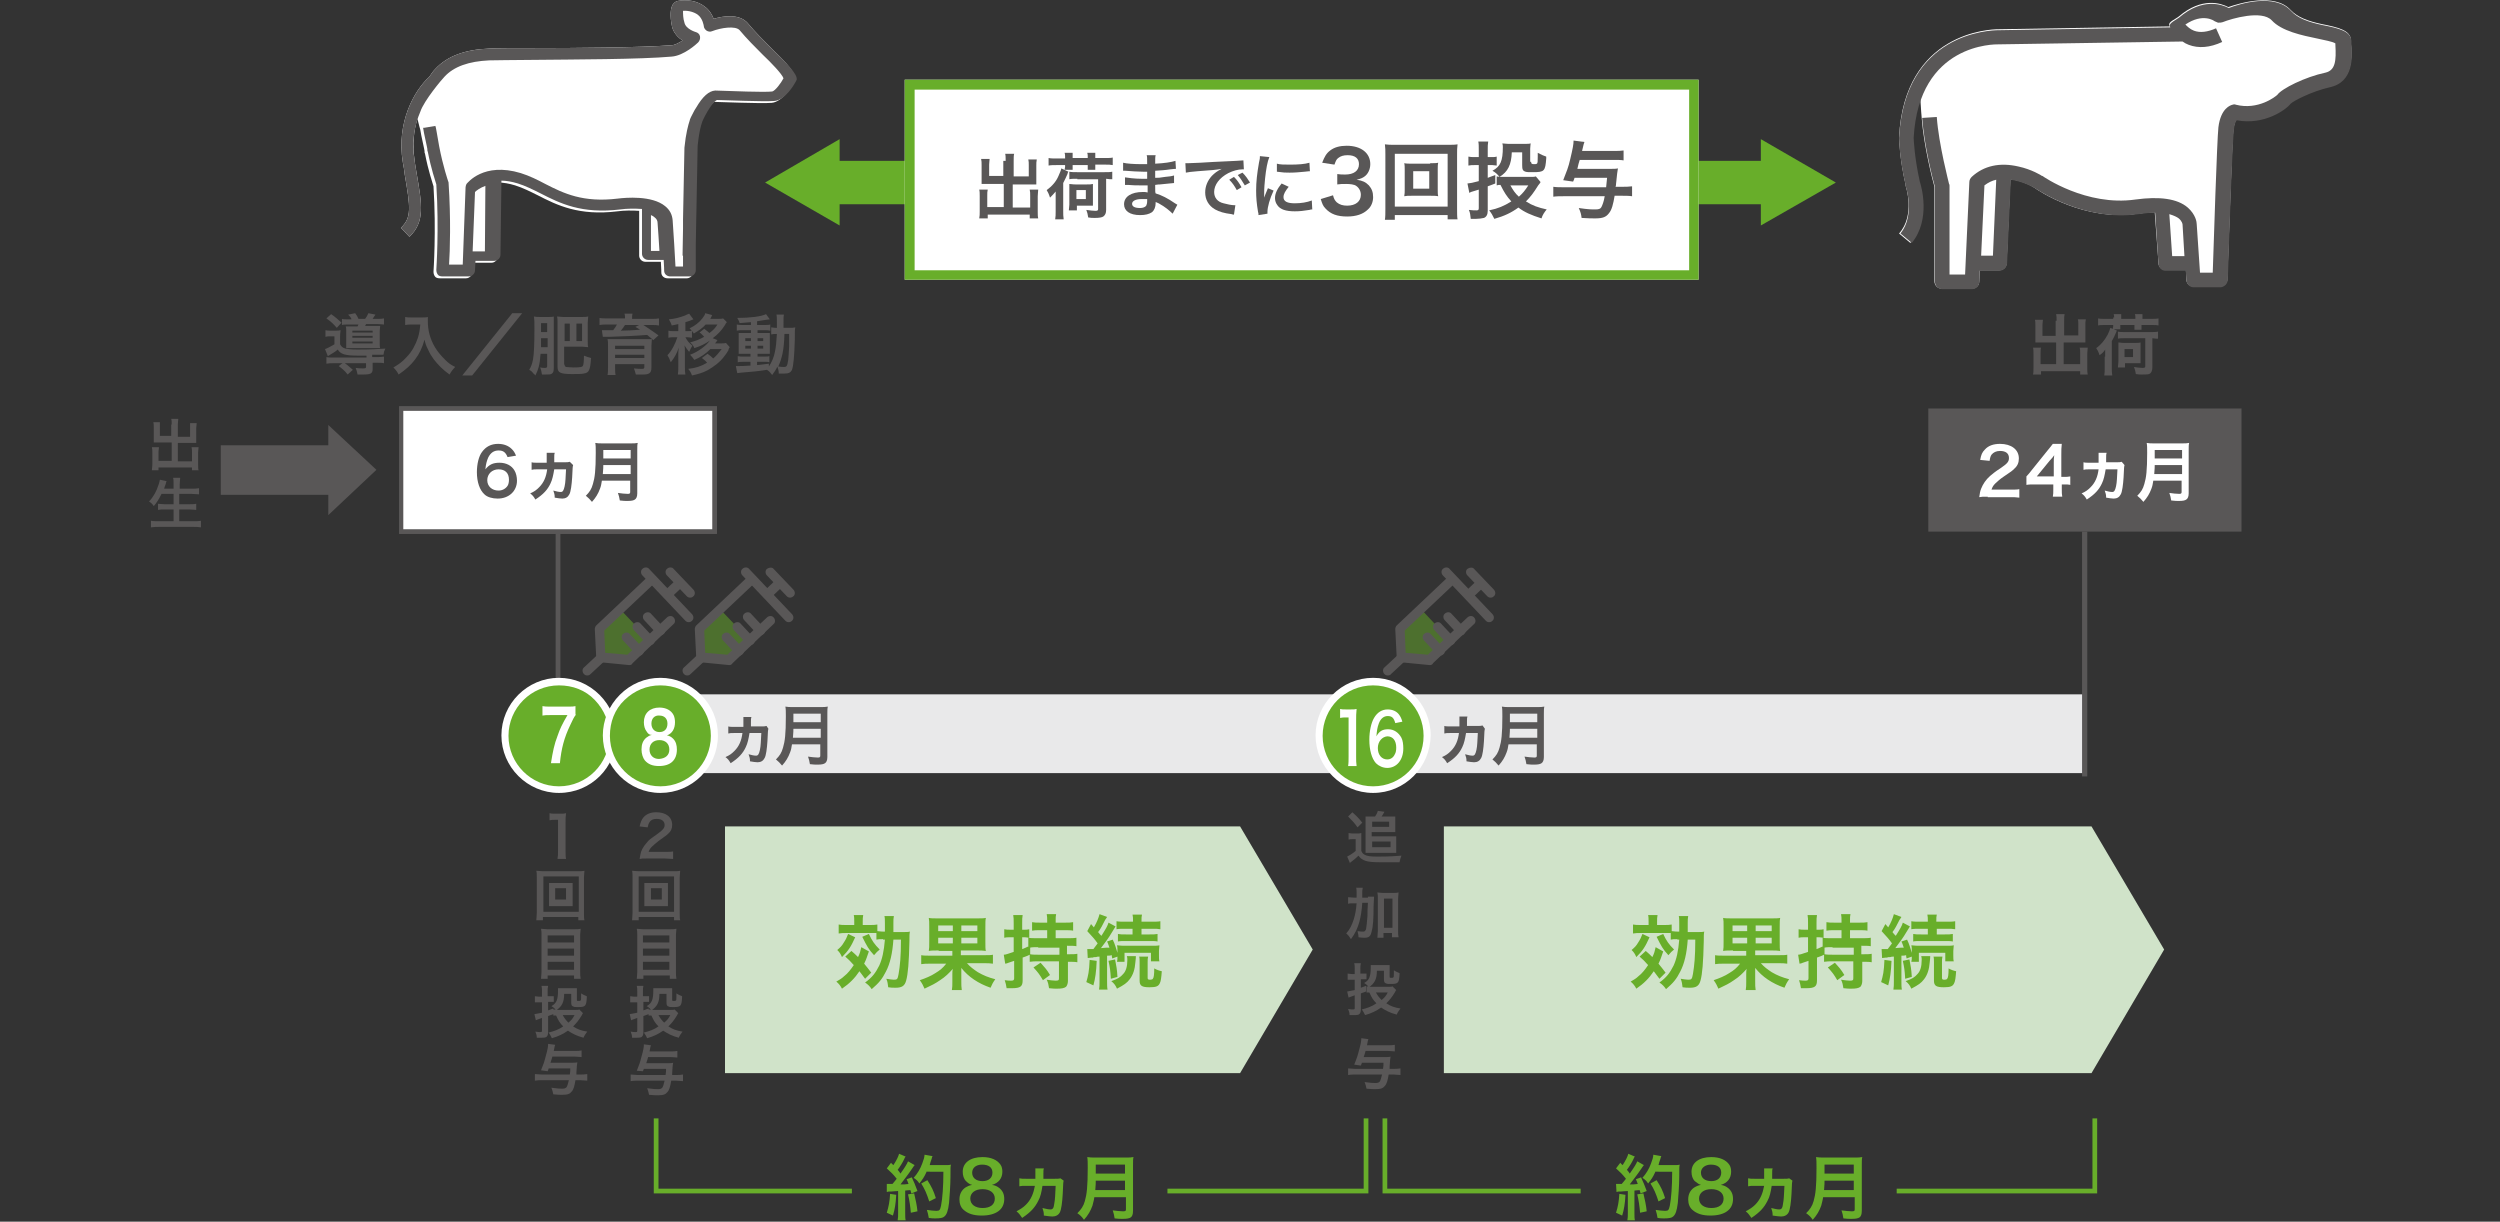 <?xml version="1.0" encoding="utf-8"?>
<!-- Generator: Adobe Illustrator 25.4.1, SVG Export Plug-In . SVG Version: 6.00 Build 0)  -->
<svg version="1.1" id="レイヤー_1" xmlns="http://www.w3.org/2000/svg" xmlns:xlink="http://www.w3.org/1999/xlink" x="0px"
	 y="0px" viewBox="0 0 530 259" style="enable-background:new 0 0 530 259;" xml:space="preserve">
<rect x="0" y="0" width="530" height="259" fill="#333333" stroke="none"/>
<style type="text/css">
	.st0{fill:#E9E9EA;}
	.st1{fill:#68AE2A;}
	.st2{fill:#595757;}
	.st3{fill:#FFFFFF;}
	.st4{opacity:0.5;fill:#68AE2A;}
	.st5{fill:#D0E3C9;}
</style>
<g>
	<g>
		<rect x="137.7" y="147.2" class="st0" width="304.2" height="16.7"/>
		<g>
			<g>
				<rect x="175.3" y="34.1" class="st1" width="200.7" height="9.2"/>
				<g>
					<polygon class="st1" points="178,47.8 162.2,38.7 178,29.5 					"/>
				</g>
				<g>
					<polygon class="st1" points="373.3,47.8 389.2,38.7 373.3,29.5 					"/>
				</g>
			</g>
			<rect x="117.8" y="112.7" class="st2" width="1" height="51.2"/>
			<g>
				<rect x="46.8" y="94.4" class="st2" width="24.1" height="10.5"/>
				<polygon class="st2" points="79.8,99.6 69.6,90.1 69.6,109.2 				"/>
			</g>
			<g>
				<rect x="85.1" y="86.6" class="st3" width="66.4" height="26.1"/>
				<path class="st2" d="M152,113.2H84.6V86.1H152V113.2z M85.5,112.2H151V87.1H85.5V112.2z"/>
			</g>
			<g>
				<path class="st2" d="M77.6,75.4c-1.3,0-1.3,0-1.6,0c-2.8,0-3.8-0.3-4.4-1.3c-0.4,0.4-1.1,0.8-2.1,1.4L68.9,74
					c0.4-0.1,1.3-0.6,2-1v-1.7H70c-0.4,0-0.6,0-1,0.1V70c0.4,0.1,0.6,0.1,1.1,0.1h1c0.5,0,0.7,0,1.1-0.1c0,0.3-0.1,0.6-0.1,1.3v1.7
					c0.3,0.5,0.5,0.7,1.1,0.9c0.5,0.1,1.2,0.2,2.6,0.2c2.8,0,4.6-0.1,5.9-0.2c-0.3,0.6-0.3,0.6-0.4,1.3c-0.4,0-0.4,0-2.4,0v0.5h0.8
					c0.8,0,1.2,0,1.7-0.1v1.4c-0.4-0.1-0.9-0.1-1.7-0.1h-0.7v1.3c0,1-0.4,1.2-2.1,1.2c-0.3,0-0.5,0-1.1,0c-0.1-0.6-0.2-0.9-0.4-1.4
					c0.6,0.1,1.1,0.1,1.6,0.1s0.6-0.1,0.6-0.3v-0.8h-4.5c0.6,0.4,1,0.8,1.7,1.4l-1.1,1c-0.6-0.8-1.1-1.2-1.9-1.8l0.8-0.6h-1.7
					c-0.8,0-1.2,0-1.7,0.1v-1.4c0.4,0.1,0.9,0.1,1.7,0.1h6.8V75.4z M70.2,66.6c1,0.7,1.3,1,2.2,1.8l-1,1.1c-0.7-0.8-1.2-1.3-2.2-2
					L70.2,66.6z M74.5,67.6c-0.2-0.4-0.4-0.6-0.7-0.9l1.5-0.3c0.3,0.4,0.6,0.9,0.7,1.2h1.4c0.3-0.4,0.5-0.7,0.7-1.2l1.5,0.3
					c-0.3,0.4-0.4,0.6-0.6,0.9H80c0.7,0,1,0,1.4-0.1v1.3c-0.3,0-0.7-0.1-1.4-0.1h-2.4c-0.1,0.2-0.1,0.2-0.2,0.4h1.9c0.6,0,1,0,1.3,0
					c0,0.3-0.1,0.6-0.1,1.1v2.5c0,0.5,0,0.9,0.1,1.1c-0.3,0-0.5,0-1.1,0h-4.8c-0.6,0-1,0-1.3,0c0-0.3,0-0.5,0-1v-2.5
					c0-0.5,0-0.8-0.1-1.1c0.3,0,0.7,0,1.4,0h1.1c0.1-0.2,0.1-0.2,0.2-0.4h-2.1c-0.7,0-1.1,0-1.4,0.1v-1.3c0.3,0.1,0.6,0.1,1.3,0.1
					H74.5z M74.7,70.5H79v-0.4h-4.3V70.5z M74.7,71.6H79v-0.4h-4.3V71.6z M74.7,72.8H79v-0.4h-4.3V72.8z"/>
				<path class="st2" d="M87.2,68.8c-0.4,0-0.8,0-1.3,0.1v-1.7c0.4,0.1,0.7,0.1,1.3,0.1h2.2c0.6,0,1,0,1.3-0.1c0,0.4,0,0.5,0,0.9
					c0,2,0.5,3.8,1.5,5.5c0.6,1,1.3,1.8,2.2,2.7c0.7,0.7,1.1,1,2.1,1.5c-0.5,0.5-0.8,0.9-1.2,1.6c-1.4-1-2.4-2-3.4-3.3
					c-0.5-0.7-0.8-1.2-1.2-2.1c-0.4-0.8-0.5-1.1-0.7-2c-0.5,1.8-1.1,3-2,4.2c-0.9,1.2-1.9,2.1-3.5,3.2c-0.3-0.6-0.6-1-1.1-1.5
					c1.2-0.7,1.9-1.2,2.8-2.2c1.1-1.1,1.9-2.6,2.4-4.1c0.3-1,0.4-1.7,0.5-2.8H87.2z"/>
				<path class="st2" d="M110.7,66.4l-10.6,13.2H98l10.6-13.2H110.7z"/>
				<path class="st2" d="M114.6,75c-0.1,1.4-0.2,2-0.4,2.8c-0.2,0.7-0.3,1-0.7,1.8c-0.1-0.1-0.2-0.3-0.3-0.3c-0.4-0.5-0.5-0.6-1-0.9
					c0.4-0.7,0.6-1.2,0.8-2.2c0.2-1.1,0.3-3.2,0.3-6.5c0-1.5,0-1.9-0.1-2.6c0.4,0.1,0.8,0.1,1.3,0.1h1.8c0.5,0,0.8,0,1.1-0.1
					c0,0.3,0,0.7,0,1.3v9.6c0,0.7-0.1,1-0.4,1.2c-0.2,0.2-0.6,0.2-1.4,0.2c-0.2,0-0.3,0-0.7,0c-0.1-0.6-0.2-1.1-0.4-1.5
					c0.4,0.1,0.8,0.1,1,0.1c0.4,0,0.5-0.1,0.5-0.4V75H114.6z M114.7,71.7c0,0.4,0,0.6,0,0.8c0,0.4,0,0.8,0,1.1h1.4v-1.9H114.7z
					 M116,68.5h-1.3v1.9h1.3V68.5z M119.7,77.3c0,0.3,0.1,0.4,0.3,0.5c0.2,0,0.8,0.1,1.6,0.1c1.5,0,1.9-0.1,2-0.4
					c0.1-0.2,0.2-0.9,0.2-2.1c0.5,0.2,1,0.4,1.5,0.5c-0.1,1.5-0.2,2-0.4,2.5c-0.2,0.5-0.5,0.7-1.2,0.8c-0.4,0.1-1.4,0.1-2.5,0.1
					c-1.3,0-2-0.1-2.4-0.3c-0.4-0.2-0.6-0.5-0.6-1.2v-9.5c0-0.5,0-0.8-0.1-1.2c0.4,0,0.9,0.1,1.3,0.1h4c0.5,0,0.9,0,1.3-0.1
					c0,0.4-0.1,0.8-0.1,1.3v3.9c0,0.6,0,1,0.1,1.3c-0.4,0-0.8-0.1-1.2-0.1h-3.9V77.3z M120.8,68.6h-1.1v3.7h1.1V68.6z M122.2,72.3
					h1.2v-3.7h-1.2V72.3z"/>
				<path class="st2" d="M132.5,67.4c0-0.4,0-0.6-0.1-0.9h1.7c-0.1,0.3-0.1,0.6-0.1,0.9v0.2h4.1c0.8,0,1.1,0,1.6-0.1V69
					c-0.5-0.1-0.9-0.1-1.5-0.1h-1.8c1.1,0.7,2.2,1.5,3.2,2.2l-1.1,1c-0.6-0.5-0.8-0.7-1.3-1.1c-2.4,0.2-4.9,0.3-7.9,0.4
					c-0.1,0-0.3,0-0.6,0c-0.2,0-0.2,0-0.4,0c-0.1,0-0.4,0-0.5,0l-0.2-1.4c0.5,0,0.6,0,1.1,0c0,0,0.2,0,0.3,0h1
					c0.3-0.4,0.6-0.8,0.8-1.2h-2.2c-0.6,0-1,0-1.5,0.1v-1.5c0.4,0.1,0.9,0.1,1.6,0.1h3.8V67.4z M130.4,77.9c0,0.6,0,1.1,0.1,1.6
					h-1.7c0.1-0.5,0.1-1,0.1-1.8v-4.4c0-0.7,0-1-0.1-1.4c0.3,0,0.8,0,1.6,0h6.2c1.1,0,1.1,0,1.2,0c0,0,0.1,0,0.2,0c0,0,0.1,0,0.2,0
					c0,0.4-0.1,0.8-0.1,1.5v4.5c0,0.6-0.1,1-0.4,1.2c-0.3,0.2-0.6,0.3-1.4,0.3c-0.3,0-0.7,0-1.5,0c-0.1-0.4-0.2-0.7-0.4-1.3
					c0.7,0.1,1.2,0.1,1.7,0.1c0.4,0,0.5-0.1,0.5-0.4v-0.6h-6.2V77.9z M136.6,73.3h-6.2V74h6.2V73.3z M130.4,75.9h6.2v-0.7h-6.2V75.9
					z M132.5,68.9c-0.2,0.3-0.5,0.8-0.9,1.2c1.1,0,3-0.1,4.1-0.2c-0.3-0.2-0.5-0.3-1-0.6l0.8-0.4H132.5z"/>
				<path class="st2" d="M143.8,68.7c-0.5,0.1-0.7,0.2-1.4,0.3c-0.1-0.4-0.3-0.8-0.6-1.3c1.3-0.1,2.3-0.4,3.4-0.8
					c0.4-0.2,0.6-0.3,0.9-0.4l0.9,1.2c-1,0.4-1,0.4-1.7,0.6v1.9h0.4c0.5,0,0.7,0,1-0.1v1.5c-0.3,0-0.5-0.1-1-0.1h-0.4
					c0.5,0.9,0.7,1.1,1.5,1.8c-0.3,0.4-0.4,0.7-0.7,1.3c-0.4-0.5-0.5-0.6-1-1.4c0.1,0.4,0.1,1,0.1,1.6v2.9c0,0.8,0,1.2,0.1,1.7h-1.6
					c0.1-0.5,0.1-0.9,0.1-1.7v-2.4c0-0.4,0-1,0.1-1.6c-0.4,1.2-0.9,2.1-1.7,3.1c-0.2-0.6-0.4-1-0.7-1.5c0.9-0.9,1.7-2.5,2.1-3.8
					h-0.8c-0.5,0-0.7,0-1.1,0.1v-1.5c0.3,0.1,0.5,0.1,1.1,0.1h1V68.7z M152.1,72.1c-0.1,0.1-0.1,0.1-0.2,0.3c0,0.1-0.2,0.2-0.3,0.4
					h1.2c0.5,0,0.8,0,1.1-0.1l0.8,0.9c-0.2,0.3-0.2,0.3-0.3,0.7c-0.1,0.2-0.7,1.1-0.9,1.3c-0.8,1.1-2.1,2.1-3.5,2.9
					c-1,0.5-1.9,0.8-3.3,1.1c-0.2-0.6-0.4-0.9-0.8-1.4c1.7-0.2,2.6-0.5,4-1.3c-0.4-0.5-0.5-0.5-1.1-1L150,75c0.7,0.5,0.8,0.6,1.2,1
					c0.7-0.6,1.1-1.1,1.8-2h-2.4c-1,1-2,1.7-3.4,2.3c-0.3-0.4-0.5-0.7-0.9-1.1c1.7-0.6,3.4-1.9,4.2-3c-1,0.7-2,1.2-3.3,1.6
					c-0.2-0.5-0.4-0.8-0.9-1.2c1.4-0.4,1.9-0.6,3-1.2c-0.1,0-0.1-0.1-0.1-0.1c-0.3-0.3-0.3-0.3-0.4-0.4c0,0-0.1-0.1-0.2-0.2
					c-0.1-0.1-0.2-0.1-0.3-0.2l1-0.8c0.6,0.5,0.8,0.6,1.1,0.9c0.8-0.6,1.2-1,1.7-1.8h-2.5c-0.7,0.8-1.5,1.3-2.5,1.9
					c-0.3-0.4-0.5-0.7-0.9-1.1c1.1-0.5,2.1-1.3,2.7-2.1c0.3-0.4,0.6-0.8,0.6-1.1l1.5,0.4c-0.1,0.1-0.1,0.1-0.2,0.4
					c0,0-0.1,0.1-0.1,0.2c0,0-0.1,0.1-0.1,0.2h1.6c0.5,0,0.8,0,1.1-0.1l0.8,0.8c-0.2,0.2-0.2,0.2-0.4,0.6c-0.7,1.1-1.4,1.9-2.6,2.8
					L152.1,72.1z"/>
				<path class="st2" d="M159.2,68.3c-1,0.1-1.4,0.1-2.4,0.2c-0.1-0.4-0.2-0.6-0.5-1.1c2.7,0,5.1-0.3,6.1-0.8l0.8,1.1
					c-0.1,0-0.6,0.1-0.8,0.1c-0.5,0.1-1.2,0.2-1.9,0.3v0.8h1.5c0.7,0,1,0,1.3-0.1v1.3c-0.2,0-0.4-0.1-1-0.1h-1.7v0.6h1.4
					c0.6,0,0.9,0,1.2,0c0,0.3,0,0.5,0,1.2v1.9c0,0.7,0,1.1,0,1.3c-0.3,0-0.6,0-1.3,0h-1.3v0.6h1.2c0.7,0,1,0,1.3-0.1v1.3
					c-0.3-0.1-0.4-0.1-1-0.1h-1.6v0.7c0.7-0.1,1.2-0.1,2.5-0.3v0.6c0.6-0.9,1.1-2,1.3-3.2c0.2-1,0.3-1.9,0.4-3.7
					c-0.6,0-0.8,0-1.2,0.1v-1.5c0.3,0,0.5,0.1,1,0.1h0.2c0-0.4,0-0.6,0-1c0-1.2,0-1.4-0.1-1.8h1.6c-0.1,0.4-0.1,0.4-0.1,2.8h1.2
					c0.6,0,0.9,0,1.3-0.1c-0.1,0.5-0.1,0.6-0.1,2.6c-0.1,3.6-0.3,5.6-0.6,6.4c-0.3,0.6-0.7,0.8-1.7,0.8c-0.2,0-0.9,0-1.1,0
					c0-0.6-0.1-0.9-0.3-1.5c-0.3,0.7-0.6,1.1-1.1,1.8c-0.3-0.4-0.6-0.8-1.1-1.1c-1.9,0.3-2.9,0.4-5.5,0.6c-0.3,0-0.5,0.1-0.8,0.1
					l-0.3-1.5c0.3,0,0.4,0,0.7,0c0.6,0,0.9,0,2.4-0.1v-0.8h-1.4c-0.4,0-0.9,0-1.3,0.1v-1.3c0.4,0.1,0.7,0.1,1.3,0.1h1.4V75H158
					c-0.6,0-1,0-1.4,0c0-0.4,0-0.6,0-1.3v-1.8c0-0.7,0-0.9,0-1.3c0.4,0,0.8,0,1.4,0h1.2v-0.6h-1.7c-0.6,0-0.9,0-1.3,0.1v-1.3
					c0.4,0.1,0.7,0.1,1.3,0.1h1.7V68.3z M158,71.7v0.6h1.2v-0.6H158z M158,73.3v0.6h1.2v-0.6H158z M160.6,72.3h1.2v-0.6h-1.2V72.3z
					 M160.6,73.9h1.2v-0.6h-1.2V73.9z M166.3,70.9c-0.1,3.3-0.5,5-1.3,6.8c0.7,0.1,0.9,0.1,1.2,0.1c0.6,0,0.7-0.2,0.9-1.5
					c0.1-0.7,0.1-1.3,0.2-2.9c0-0.5,0-0.5,0-1.6c0-0.4,0-0.5,0-1H166.3z"/>
			</g>
			<g>
				<path class="st2" d="M107.6,96.9c-0.4-1-0.9-1.4-1.9-1.4s-1.7,0.5-2.2,1.5c-0.3,0.7-0.5,1.4-0.6,2.5c0.8-1,1.6-1.4,3-1.4
					c1.4,0,2.6,0.6,3.2,1.7c0.3,0.5,0.5,1.3,0.5,2.1c0,2.2-1.7,3.8-4.1,3.8c-1.1,0-2.2-0.3-2.8-0.9c-1-0.9-1.6-2.6-1.6-4.7
					c0-1.7,0.4-3.4,1.1-4.3c0.8-1.1,1.9-1.7,3.4-1.7c1.2,0,2.2,0.4,2.9,1.1c0.4,0.4,0.6,0.7,0.9,1.4L107.6,96.9z M103.3,101.8
					c0,1.3,1,2.2,2.4,2.2c0.8,0,1.5-0.4,1.9-1c0.2-0.3,0.3-0.8,0.3-1.3c0-1.4-0.8-2.2-2.2-2.2C104.3,99.5,103.3,100.5,103.3,101.8z"
					/>
				<path class="st2" d="M121.5,98.6c-0.1,0.4-0.1,0.4-0.2,2.6c-0.1,1.6-0.3,3.1-0.6,3.6c-0.3,0.6-0.8,0.9-1.5,0.9
					c-0.4,0-1-0.1-1.6-0.2c0-0.7-0.1-0.9-0.3-1.5c0.7,0.2,1.2,0.3,1.6,0.3c0.4,0,0.6-0.3,0.8-1.2c0.2-0.9,0.2-1.9,0.3-3.6h-2.5
					c-0.2,1.2-0.4,2.2-0.8,3c-0.6,1.3-1.5,2.3-3.2,3.4c-0.4-0.7-0.6-0.9-1.1-1.3c0.9-0.4,1.3-0.7,1.9-1.3c1-1,1.5-2.2,1.7-3.8H114
					c-0.7,0-0.9,0-1.3,0.1V98c0.3,0.1,0.7,0.1,1.3,0.1h1.9c0-0.5,0-0.9,0-1.4c0-0.3,0-0.4,0-0.7l1.7,0c-0.1,0.3-0.1,0.4-0.1,1.1
					c0,0.3,0,0.5,0,0.9h2.2c0.6,0,0.8,0,1.1-0.1L121.5,98.6z"/>
				<path class="st2" d="M127.6,101.9c-0.1,0.7-0.2,1.2-0.4,1.7c-0.4,1.1-0.9,1.9-1.7,2.8c-0.4-0.5-0.8-0.9-1.3-1.3
					c0.8-0.8,1.2-1.4,1.5-2.5c0.4-1.3,0.6-2.9,0.6-6.6c0-1,0-1.6-0.1-2.1c0.5,0.1,0.9,0.1,1.6,0.1h5.8c0.8,0,1.1,0,1.6-0.1
					c-0.1,0.4-0.1,0.8-0.1,1.6v9.1c0,0.7-0.2,1.1-0.5,1.3c-0.3,0.2-0.7,0.3-1.6,0.3c-0.4,0-0.9,0-1.6-0.1c-0.1-0.7-0.2-1-0.4-1.6
					c0.7,0.1,1.5,0.2,2.1,0.2c0.4,0,0.5-0.1,0.5-0.4v-2.4H127.6z M133.7,100.5v-1.9h-5.8c0,0.4,0,0.7-0.1,1.9H133.7z M133.7,97.2
					v-1.8h-5.8v1.8H133.7z"/>
			</g>
			<rect x="408.8" y="86.6" class="st2" width="66.4" height="26.1"/>
			<g>
				<path class="st3" d="M421.4,105.3c-1.1,0-1.3,0-1.8,0.1c0.1-0.8,0.2-1.3,0.4-1.8c0.4-1,1-1.9,1.9-2.7c0.5-0.4,0.9-0.8,2.3-1.7
					c1.3-0.9,1.7-1.3,1.7-2.1c0-1-0.7-1.5-1.9-1.5c-0.8,0-1.4,0.3-1.8,0.8c-0.2,0.3-0.3,0.6-0.4,1.3l-2-0.2c0.2-1.1,0.4-1.6,1-2.2
					c0.7-0.8,1.8-1.2,3.2-1.2c2.4,0,4,1.2,4,3.1c0,0.9-0.3,1.6-1,2.2c-0.4,0.4-0.5,0.5-2.3,1.7c-0.6,0.4-1.3,1-1.7,1.4
					c-0.4,0.4-0.6,0.7-0.8,1.3h3.9c0.9,0,1.6,0,2-0.1v1.8c-0.7-0.1-1.2-0.1-2.1-0.1H421.4z"/>
				<path class="st3" d="M439,102.8c-0.5-0.1-0.8-0.1-1.4-0.1h-0.5v1c0,0.7,0,1.1,0.1,1.6h-2c0.1-0.5,0.1-0.9,0.1-1.6v-1h-3.9
					c-0.8,0-1.3,0-1.8,0.1V101c0.5-0.5,0.6-0.7,1.1-1.3l3.3-4.1c0.6-0.7,0.8-1,1.2-1.5h1.9c-0.1,0.8-0.1,1.3-0.1,2.4v4.6h0.5
					c0.6,0,0.9,0,1.4-0.1V102.8z M435.4,98.2c0-0.7,0-1.1,0.1-1.7c-0.3,0.4-0.4,0.6-1,1.2l-2.7,3.3h3.6V98.2z"/>
				<path class="st3" d="M450.4,98.6c-0.1,0.4-0.1,0.4-0.2,2.6c-0.1,1.6-0.3,3.1-0.6,3.6c-0.3,0.6-0.8,0.9-1.5,0.9
					c-0.4,0-1-0.1-1.6-0.2c0-0.7-0.1-0.9-0.3-1.5c0.7,0.2,1.2,0.3,1.6,0.3c0.4,0,0.6-0.3,0.8-1.2c0.2-0.9,0.2-1.9,0.3-3.6h-2.5
					c-0.2,1.2-0.4,2.2-0.8,3c-0.6,1.3-1.5,2.3-3.2,3.4c-0.4-0.7-0.6-0.9-1.1-1.3c0.9-0.4,1.3-0.7,1.9-1.3c1-1,1.5-2.2,1.7-3.8H443
					c-0.7,0-0.9,0-1.3,0.1V98c0.3,0.1,0.7,0.1,1.3,0.1h1.9c0-0.5,0-0.9,0-1.4c0-0.3,0-0.4,0-0.7l1.7,0c-0.1,0.3-0.1,0.4-0.1,1.1
					c0,0.3,0,0.5,0,0.9h2.2c0.6,0,0.8,0,1.1-0.1L450.4,98.6z"/>
				<path class="st3" d="M456.5,101.9c-0.1,0.7-0.2,1.2-0.4,1.7c-0.4,1.1-0.9,1.9-1.7,2.8c-0.4-0.5-0.8-0.9-1.3-1.3
					c0.8-0.8,1.2-1.4,1.5-2.5c0.4-1.3,0.6-2.9,0.6-6.6c0-1,0-1.6-0.1-2.1c0.5,0.1,0.9,0.1,1.6,0.1h5.8c0.8,0,1.1,0,1.6-0.1
					c-0.1,0.4-0.1,0.8-0.1,1.6v9.1c0,0.7-0.2,1.1-0.5,1.3c-0.3,0.2-0.7,0.3-1.6,0.3c-0.4,0-0.9,0-1.6-0.1c-0.1-0.7-0.2-1-0.4-1.6
					c0.7,0.1,1.5,0.2,2.1,0.2c0.4,0,0.5-0.1,0.5-0.4v-2.4H456.5z M462.6,100.5v-1.9h-5.8c0,0.4,0,0.7-0.1,1.9H462.6z M462.6,97.2
					v-1.8h-5.8v1.8H462.6z"/>
			</g>
			<g>
				<path class="st2" d="M436,68c0-0.7,0-1-0.1-1.4h1.8c-0.1,0.4-0.1,0.7-0.1,1.4v3.1h3v-2.3c0-0.5,0-0.8-0.1-1.1h1.7
					c-0.1,0.4-0.1,0.7-0.1,1.2v2.8c0,0.4,0,0.7,0,0.9c-0.3,0-0.6,0-1,0h-3.6v4.6h3.5v-2.3c0-0.5,0-0.8-0.1-1.2h1.7
					c0,0.4-0.1,0.8-0.1,1.3v3c0,0.7,0,1,0.1,1.4H441v-0.7h-8.3v0.7H431c0.1-0.4,0.1-0.8,0.1-1.4v-3c0-0.5,0-1-0.1-1.3h1.7
					c-0.1,0.3-0.1,0.6-0.1,1.2v2.3h3.3v-4.6h-3.4c-0.4,0-0.7,0-1,0c0-0.3,0-0.6,0-0.9V69c0-0.5,0-0.9-0.1-1.2h1.7
					c0,0.3-0.1,0.6-0.1,1.1v2.3h2.8V68z"/>
				<path class="st2" d="M446.3,75.6c0-0.5,0-0.8,0-1.5c-0.3,0.5-0.6,0.8-1.2,1.2c-0.2-0.7-0.5-1.2-0.7-1.5c1-0.7,1.8-1.7,2.4-2.8
					c0.3-0.6,0.5-1.1,0.6-1.5l1.4,0.6c-0.1,0.1-0.1,0.1-0.2,0.4c-0.2,0.4-0.4,1-0.9,1.8V78c0,0.6,0,1,0.1,1.6h-1.7
					c0.1-0.6,0.1-0.9,0.1-1.6V75.6z M448.2,67.3c0-0.3,0-0.4-0.1-0.7h1.6c0,0.3,0,0.4,0,0.7v0.3h3v-0.3c0-0.3,0-0.4-0.1-0.7h1.6
					c0,0.3,0,0.4,0,0.7v0.3h1.9c0.6,0,1.1,0,1.5-0.1V69c-0.4-0.1-0.8-0.1-1.5-0.1H454v0.3c0,0.3,0,0.4,0,0.7h-1.5c0-0.2,0-0.4,0-0.7
					v-0.3h-3v0.2c0,0.4,0,0.5,0,0.7h-1.6c0-0.3,0.1-0.4,0.1-0.7v-0.2h-1.7c-0.7,0-1.1,0-1.5,0.1v-1.5c0.4,0.1,0.9,0.1,1.5,0.1h1.7
					V67.3z M449,77.8c0-0.3,0.1-0.7,0.1-1.1v-2.9c0-0.6,0-0.9,0-1.2c0.4,0,0.6,0.1,1.2,0.1h2.3c0.6,0,0.9,0,1.2-0.1
					c0,0.3,0,0.5,0,1.2v2.2c0,0.5,0,0.8,0,1c-0.3,0-0.5,0-1.1,0h-2.2v0.9H449z M450.6,71.7c-0.8,0-1.2,0-1.6,0.1v-1.5
					c0.4,0.1,0.9,0.1,1.6,0.1h5.3c0.7,0,1.2,0,1.6-0.1v1.5c-0.4,0-0.6,0-1.2-0.1v6.2c0,0.6-0.2,1.1-0.5,1.3
					c-0.3,0.2-0.8,0.2-1.7,0.2c-0.4,0-0.8,0-1.3-0.1c-0.1-0.7-0.2-1-0.4-1.5c0.7,0.1,1.3,0.2,1.8,0.2c0.5,0,0.6-0.1,0.6-0.4v-5.9
					H450.6z M450.4,75.7h1.8v-1.7h-1.8V75.7z"/>
			</g>
			<g>
				<path class="st2" d="M118.2,182c0.1-0.5,0.1-0.9,0.1-1.6v-6.6h-0.6c-0.4,0-0.8,0-1.2,0.1v-1.5c0.4,0.1,0.6,0.1,1.2,0.1h1.1
					c0.6,0,0.8,0,1.2-0.1c-0.1,0.7-0.1,1.3-0.1,2v6.1c0,0.6,0,1.1,0.1,1.6H118.2z"/>
				<path class="st2" d="M122.6,195.1v-0.7h-7.5v0.7h-1.4c0-0.4,0.1-0.9,0.1-1.6V186c0-0.6,0-1-0.1-1.4c0.4,0,0.8,0.1,1.4,0.1h7.4
					c0.6,0,1,0,1.4-0.1c0,0.4-0.1,0.8-0.1,1.4v7.6c0,0.6,0,1.2,0.1,1.5H122.6z M115.2,193.3h7.5v-7.5h-7.5V193.3z M120.2,187.2
					c0.5,0,0.9,0,1.2,0c0,0.3,0,0.6,0,1v2.9c0,0.4,0,0.6,0,1c-0.3,0-0.7,0-1.2,0h-2.6c-0.6,0-0.8,0-1.2,0c0-0.3,0-0.6,0-1v-2.9
					c0-0.3,0-0.6,0-1c0.3,0,0.6,0,1.2,0H120.2z M117.7,190.7h2.3v-2.4h-2.3V190.7z"/>
				<path class="st2" d="M121.8,197c0.6,0,0.9,0,1.3-0.1c0,0.5-0.1,0.8-0.1,1.2v7.9c0,0.6,0,1,0.1,1.5h-1.4v-0.7h-5.6v0.7h-1.4
					c0-0.4,0.1-0.8,0.1-1.4v-7.9c0-0.5,0-0.9-0.1-1.3c0.4,0,0.8,0.1,1.3,0.1H121.8z M121.7,199.8v-1.5h-5.6v1.5H121.7z M116.1,202.6
					h5.6v-1.5h-5.6V202.6z M116.1,205.6h5.6v-1.7h-5.6V205.6z"/>
				<path class="st2" d="M114.9,210.2c0-0.6,0-0.8-0.1-1.2h1.4c-0.1,0.4-0.1,0.7-0.1,1.2v1h0.7c0.2,0,0.4,0,0.6,0v1.2
					c-0.2,0-0.4,0-0.6,0h-0.6v1.8c0.3-0.1,0.5-0.2,1.1-0.4l0,1.2c-0.5,0.2-0.6,0.2-1.1,0.4v3.5c0,0.5-0.2,0.9-0.5,1
					c-0.3,0.1-0.7,0.1-1.2,0.1c-0.2,0-0.4,0-0.7,0c0-0.5-0.1-0.8-0.3-1.3c0.5,0.1,0.8,0.1,1.1,0.1c0.3,0,0.3-0.1,0.3-0.4v-2.6
					c-1.1,0.4-1.1,0.4-1.3,0.5l-0.3-1.3c0.5-0.1,0.6-0.1,1.6-0.3v-2.2h-0.6c-0.3,0-0.5,0-0.9,0v-1.3c0.3,0,0.5,0.1,0.9,0.1h0.6
					V210.2z M123.6,214.8c-0.1,0.1-0.1,0.1-0.3,0.5c-0.6,1-1.1,1.6-1.8,2.3c0.9,0.6,1.7,0.9,3,1.1c-0.3,0.4-0.6,0.8-0.8,1.3
					c-1.5-0.4-2.4-0.9-3.3-1.5c-1,0.7-2,1.2-3.4,1.6c-0.3-0.6-0.4-0.8-0.7-1.2c1.2-0.3,2.1-0.6,3.1-1.3c-0.7-0.7-1-1.2-1.5-2.3
					c-0.3,0-0.4,0-0.6,0V214c0.3,0,0.5,0.1,1,0.1h3.8c0.3,0,0.6,0,0.7-0.1L123.6,214.8z M122.3,211.9c0,0.3,0,0.3,0.4,0.3
					c0.2,0,0.3,0,0.4-0.1c0.1-0.1,0.1-0.3,0.1-1c0,0,0-0.1,0-0.1c0-0.1,0-0.2,0-0.4c0.6,0.4,0.8,0.4,1.2,0.6c0,0.1,0,0.2,0,0.3
					c-0.1,1.8-0.3,2-1.8,2c-0.6,0-0.9,0-1-0.1c-0.4-0.1-0.5-0.3-0.5-0.9v-1.8h-1.5c0,1.8-0.5,2.7-1.7,3.5c-0.3-0.4-0.5-0.6-1-0.9
					c1.1-0.6,1.4-1.4,1.4-3.3c0-0.1,0-0.3,0-0.5c0.2,0,0.5,0,0.8,0h2.5c0.3,0,0.5,0,0.7,0c0,0.2,0,0.4,0,0.8V211.9z M119.3,215.2
					c0.3,0.6,0.7,1.1,1.2,1.6c0.6-0.5,0.9-0.8,1.3-1.6H119.3z"/>
				<path class="st2" d="M116.3,226.6c-0.1,0.2-0.1,0.3-0.2,0.5l-1.4-0.2c0.5-1.2,0.7-1.8,1-3c0.4-1.4,0.5-2,0.5-2.6l1.5,0.2
					c-0.1,0.2-0.1,0.3-0.3,1.3h4.4c0.7,0,1,0,1.5-0.1v1.4c-0.4,0-0.8-0.1-1.4-0.1h-4.8c-0.1,0.4-0.2,0.7-0.4,1.3h4.5
					c0.6,0,0.9,0,1.2-0.1c-0.1,0.5-0.1,0.7-0.2,2.2c0,0.1,0,0.2,0,0.4h0.8c0.5,0,1,0,1.5-0.1v1.4c-0.5,0-1-0.1-1.5-0.1h-1
					c-0.2,1.2-0.4,2-0.8,2.4c-0.4,0.5-0.8,0.7-2,0.7c-0.5,0-0.9,0-1.9-0.1c-0.1-0.6-0.2-0.8-0.4-1.4c1.4,0.2,1.8,0.2,2.3,0.2
					c0.5,0,0.7-0.1,0.9-0.3c0.2-0.3,0.3-0.7,0.5-1.5h-5.7c-0.5,0-1,0-1.5,0.1v-1.4c0.4,0,0.9,0.1,1.5,0.1h5.9
					c0.1-0.6,0.1-0.7,0.1-1.3H116.3z"/>
			</g>
			<g>
				<path class="st2" d="M137.1,182c-0.9,0-1.1,0-1.5,0.1c0.1-0.7,0.2-1.1,0.3-1.5c0.3-0.9,0.9-1.6,1.6-2.4c0.4-0.4,0.8-0.6,2-1.5
					c1.1-0.8,1.4-1.2,1.4-1.8c0-0.8-0.6-1.3-1.7-1.3c-0.7,0-1.2,0.2-1.5,0.7c-0.2,0.3-0.3,0.6-0.4,1.1l-1.7-0.2
					c0.2-0.9,0.4-1.4,0.8-1.9c0.6-0.7,1.5-1.1,2.7-1.1c2.1,0,3.4,1,3.4,2.7c0,0.8-0.3,1.4-0.9,1.9c-0.3,0.3-0.5,0.4-2,1.5
					c-0.5,0.4-1.1,0.9-1.4,1.2c-0.4,0.4-0.5,0.6-0.7,1.1h3.4c0.8,0,1.4,0,1.8-0.1v1.6c-0.6,0-1-0.1-1.8-0.1H137.1z"/>
				<path class="st2" d="M142.9,195.1v-0.7h-7.5v0.7H134c0-0.4,0.1-0.9,0.1-1.6V186c0-0.6,0-1-0.1-1.4c0.4,0,0.8,0.1,1.4,0.1h7.4
					c0.6,0,1,0,1.4-0.1c0,0.4-0.1,0.8-0.1,1.4v7.6c0,0.6,0,1.2,0.1,1.5H142.9z M135.4,193.3h7.5v-7.5h-7.5V193.3z M140.4,187.2
					c0.5,0,0.9,0,1.2,0c0,0.3,0,0.6,0,1v2.9c0,0.4,0,0.6,0,1c-0.3,0-0.7,0-1.2,0h-2.6c-0.6,0-0.8,0-1.2,0c0-0.3,0-0.6,0-1v-2.9
					c0-0.3,0-0.6,0-1c0.3,0,0.6,0,1.2,0H140.4z M138,190.7h2.3v-2.4H138V190.7z"/>
				<path class="st2" d="M142.1,197c0.6,0,0.9,0,1.3-0.1c0,0.5-0.1,0.8-0.1,1.2v7.9c0,0.6,0,1,0.1,1.5h-1.4v-0.7h-5.6v0.7h-1.4
					c0-0.4,0.1-0.8,0.1-1.4v-7.9c0-0.5,0-0.9-0.1-1.3c0.4,0,0.8,0.1,1.3,0.1H142.1z M141.9,199.8v-1.5h-5.6v1.5H141.9z M136.3,202.6
					h5.6v-1.5h-5.6V202.6z M136.3,205.6h5.6v-1.7h-5.6V205.6z"/>
				<path class="st2" d="M135.1,210.2c0-0.6,0-0.8-0.1-1.2h1.4c-0.1,0.4-0.1,0.7-0.1,1.2v1h0.7c0.2,0,0.4,0,0.6,0v1.2
					c-0.2,0-0.4,0-0.6,0h-0.6v1.8c0.3-0.1,0.5-0.2,1.1-0.4l0,1.2c-0.5,0.2-0.6,0.2-1.1,0.4v3.5c0,0.5-0.2,0.9-0.5,1
					c-0.3,0.1-0.7,0.1-1.2,0.1c-0.2,0-0.4,0-0.7,0c0-0.5-0.1-0.8-0.3-1.3c0.5,0.1,0.8,0.1,1.1,0.1c0.3,0,0.3-0.1,0.3-0.4v-2.6
					c-1.1,0.4-1.1,0.4-1.3,0.5l-0.3-1.3c0.5-0.1,0.6-0.1,1.6-0.3v-2.2h-0.6c-0.3,0-0.5,0-0.9,0v-1.3c0.3,0,0.5,0.1,0.9,0.1h0.6
					V210.2z M143.8,214.8c-0.1,0.1-0.1,0.1-0.3,0.5c-0.6,1-1.1,1.6-1.8,2.3c0.9,0.6,1.7,0.9,3,1.1c-0.3,0.4-0.6,0.8-0.8,1.3
					c-1.5-0.4-2.4-0.9-3.3-1.5c-1,0.7-2,1.2-3.4,1.6c-0.3-0.6-0.4-0.8-0.7-1.2c1.2-0.3,2.1-0.6,3.1-1.3c-0.7-0.7-1-1.2-1.5-2.3
					c-0.3,0-0.4,0-0.6,0V214c0.3,0,0.5,0.1,1,0.1h3.8c0.3,0,0.6,0,0.7-0.1L143.8,214.8z M142.5,211.9c0,0.3,0,0.3,0.4,0.3
					c0.2,0,0.3,0,0.4-0.1c0.1-0.1,0.1-0.3,0.1-1c0,0,0-0.1,0-0.1c0-0.1,0-0.2,0-0.4c0.6,0.4,0.8,0.4,1.2,0.6c0,0.1,0,0.2,0,0.3
					c-0.1,1.8-0.3,2-1.8,2c-0.6,0-0.9,0-1-0.1c-0.4-0.1-0.5-0.3-0.5-0.9v-1.8h-1.5c0,1.8-0.5,2.7-1.7,3.5c-0.3-0.4-0.5-0.6-1-0.9
					c1.1-0.6,1.4-1.4,1.4-3.3c0-0.1,0-0.3,0-0.5c0.2,0,0.5,0,0.8,0h2.5c0.3,0,0.5,0,0.7,0c0,0.2,0,0.4,0,0.8V211.9z M139.6,215.2
					c0.3,0.6,0.7,1.1,1.2,1.6c0.6-0.5,0.9-0.8,1.3-1.6H139.6z"/>
				<path class="st2" d="M136.5,226.6c-0.1,0.2-0.1,0.3-0.2,0.5L135,227c0.5-1.2,0.7-1.8,1-3c0.4-1.4,0.5-2,0.5-2.6l1.5,0.2
					c-0.1,0.2-0.1,0.3-0.3,1.3h4.4c0.7,0,1,0,1.5-0.1v1.4c-0.4,0-0.8-0.1-1.4-0.1h-4.8c-0.1,0.4-0.2,0.7-0.4,1.3h4.5
					c0.6,0,0.9,0,1.2-0.1c-0.1,0.5-0.1,0.7-0.2,2.2c0,0.1,0,0.2,0,0.4h0.8c0.5,0,1,0,1.5-0.1v1.4c-0.5,0-1-0.1-1.5-0.1h-1
					c-0.2,1.2-0.4,2-0.8,2.4c-0.4,0.5-0.8,0.7-2,0.7c-0.5,0-0.9,0-1.9-0.1c-0.1-0.6-0.2-0.8-0.4-1.4c1.4,0.2,1.8,0.2,2.3,0.2
					c0.5,0,0.7-0.1,0.9-0.3c0.2-0.3,0.3-0.7,0.5-1.5h-5.7c-0.5,0-1,0-1.5,0.1v-1.4c0.4,0,0.9,0.1,1.5,0.1h5.9
					c0.1-0.6,0.1-0.7,0.1-1.3H136.5z"/>
			</g>
			<g>
				<g>
					<polyline class="st4" points="127.4,138.6 127.2,133.4 131.5,129.2 137.8,135.8 133.4,140 127.4,139.4 					"/>
					<path class="st2" d="M133.4,141C133.4,141,133.4,141,133.4,141l-6.1-0.6c-0.5,0-0.9-0.5-0.9-1l-0.3-6c0-0.3,0.1-0.6,0.3-0.8
						l11-10.4c0.4-0.4,1.1-0.4,1.4,0c0.4,0.4,0.4,1.1,0,1.4l-10.7,10.1l0.2,4.7l4.7,0.4l8.4-7.9c0.4-0.4,1.1-0.4,1.4,0
						c0.4,0.4,0.4,1.1,0,1.4l-8.7,8.3C134,140.9,133.7,141,133.4,141z"/>
					<path class="st2" d="M146,131.9c-0.3,0-0.5-0.1-0.7-0.3l-9.1-9.6c-0.4-0.4-0.4-1.1,0-1.4c0.4-0.4,1.1-0.4,1.4,0l9.1,9.6
						c0.4,0.4,0.4,1.1,0,1.4C146.5,131.8,146.3,131.9,146,131.9z"/>
					<path class="st2" d="M146.3,126.7c-0.3,0-0.5-0.1-0.7-0.3l-4.2-4.4c-0.4-0.4-0.4-1.1,0-1.4c0.4-0.4,1.1-0.4,1.4,0l4.2,4.4
						c0.4,0.4,0.4,1.1,0,1.4C146.8,126.6,146.6,126.7,146.3,126.7z"/>
					<path class="st2" d="M140,134.7c-0.3,0-0.5-0.1-0.7-0.3l-2.7-2.9c-0.4-0.4-0.4-1.1,0-1.4c0.4-0.4,1.1-0.4,1.4,0l2.7,2.9
						c0.4,0.4,0.4,1.1,0,1.4C140.5,134.6,140.3,134.7,140,134.7z"/>
					<path class="st2" d="M137.8,136.8c-0.3,0-0.5-0.1-0.7-0.3l-2.7-2.9c-0.4-0.4-0.4-1.1,0-1.4c0.4-0.4,1.1-0.4,1.4,0l2.7,2.9
						c0.4,0.4,0.4,1.1,0,1.4C138.3,136.7,138,136.8,137.8,136.8z"/>
					<path class="st2" d="M124.5,143.2c-0.3,0-0.5-0.1-0.7-0.3c-0.4-0.4-0.4-1.1,0-1.4l2.9-2.7c0.4-0.4,1.1-0.4,1.4,0
						c0.4,0.4,0.4,1.1,0,1.4l-2.9,2.7C125,143.1,124.8,143.2,124.5,143.2z"/>
					<path class="st2" d="M135.5,139c-0.3,0-0.5-0.1-0.7-0.3l-2.7-2.9c-0.4-0.4-0.4-1.1,0-1.4c0.4-0.4,1.1-0.4,1.4,0l2.7,2.9
						c0.4,0.4,0.4,1.1,0,1.4C136.1,138.9,135.8,139,135.5,139z"/>
					
						<rect x="140.8" y="123.8" transform="matrix(0.725 -0.689 0.689 0.725 -46.669 132.668)" class="st2" width="4" height="2"/>
				</g>
			</g>
			<g>
				<g>
					<polyline class="st4" points="148.6,138.6 148.3,133.4 152.7,129.2 159,135.8 154.6,140 148.6,139.4 					"/>
					<path class="st2" d="M154.6,141C154.6,141,154.5,141,154.6,141l-6.1-0.6c-0.5,0-0.9-0.5-0.9-1l-0.3-6c0-0.3,0.1-0.6,0.3-0.8
						l11-10.4c0.4-0.4,1.1-0.4,1.4,0c0.4,0.4,0.4,1.1,0,1.4l-10.7,10.1l0.2,4.7l4.7,0.4l8.4-7.9c0.4-0.4,1.1-0.4,1.4,0
						c0.4,0.4,0.4,1.1,0,1.4l-8.7,8.3C155.1,140.9,154.9,141,154.6,141z"/>
					<path class="st2" d="M167.2,131.9c-0.3,0-0.5-0.1-0.7-0.3l-9.1-9.6c-0.4-0.4-0.4-1.1,0-1.4c0.4-0.4,1.1-0.4,1.4,0l9.1,9.6
						c0.4,0.4,0.4,1.1,0,1.4C167.7,131.8,167.5,131.9,167.2,131.9z"/>
					<path class="st2" d="M167.5,126.7c-0.3,0-0.5-0.1-0.7-0.3l-4.2-4.4c-0.4-0.4-0.4-1.1,0-1.4s1.1-0.4,1.4,0l4.2,4.4
						c0.4,0.4,0.4,1.1,0,1.4C168,126.6,167.7,126.7,167.5,126.7z"/>
					<path class="st2" d="M161.2,134.7c-0.3,0-0.5-0.1-0.7-0.3l-2.7-2.9c-0.4-0.4-0.4-1.1,0-1.4c0.4-0.4,1.1-0.4,1.4,0l2.7,2.9
						c0.4,0.4,0.4,1.1,0,1.4C161.7,134.6,161.5,134.7,161.2,134.7z"/>
					<path class="st2" d="M159,136.8c-0.3,0-0.5-0.1-0.7-0.3l-2.7-2.9c-0.4-0.4-0.4-1.1,0-1.4c0.4-0.4,1.1-0.4,1.4,0l2.7,2.9
						c0.4,0.4,0.4,1.1,0,1.4C159.5,136.7,159.2,136.8,159,136.8z"/>
					<path class="st2" d="M145.7,143.2c-0.3,0-0.5-0.1-0.7-0.3c-0.4-0.4-0.4-1.1,0-1.4l2.9-2.7c0.4-0.4,1.1-0.4,1.4,0
						c0.4,0.4,0.4,1.1,0,1.4l-2.9,2.7C146.2,143.1,146,143.2,145.7,143.2z"/>
					<path class="st2" d="M156.7,139c-0.3,0-0.5-0.1-0.7-0.3l-2.7-2.9c-0.4-0.4-0.4-1.1,0-1.4c0.4-0.4,1.1-0.4,1.4,0l2.7,2.9
						c0.4,0.4,0.4,1.1,0,1.4C157.2,138.9,157,139,156.7,139z"/>
					
						<rect x="162" y="123.8" transform="matrix(0.725 -0.689 0.689 0.725 -40.847 147.251)" class="st2" width="4" height="2"/>
				</g>
			</g>
			<g>
				<g>
					<polyline class="st4" points="297.1,138.6 296.9,133.4 301.3,129.2 307.5,135.8 303.1,140 297.1,139.4 					"/>
					<path class="st2" d="M303.1,141C303.1,141,303.1,141,303.1,141l-6.1-0.6c-0.5,0-0.9-0.5-0.9-1l-0.3-6c0-0.3,0.1-0.6,0.3-0.8
						l11-10.4c0.4-0.4,1.1-0.4,1.4,0c0.4,0.4,0.4,1.1,0,1.4l-10.7,10.1l0.2,4.7l4.7,0.4l8.4-7.9c0.4-0.4,1.1-0.4,1.4,0
						c0.4,0.4,0.4,1.1,0,1.4l-8.7,8.3C303.7,140.9,303.4,141,303.1,141z"/>
					<path class="st2" d="M315.7,131.9c-0.3,0-0.5-0.1-0.7-0.3l-9.1-9.6c-0.4-0.4-0.4-1.1,0-1.4c0.4-0.4,1.1-0.4,1.4,0l9.1,9.6
						c0.4,0.4,0.4,1.1,0,1.4C316.2,131.8,316,131.9,315.7,131.9z"/>
					<path class="st2" d="M316,126.7c-0.3,0-0.5-0.1-0.7-0.3l-4.2-4.4c-0.4-0.4-0.4-1.1,0-1.4s1.1-0.4,1.4,0l4.2,4.4
						c0.4,0.4,0.4,1.1,0,1.4C316.5,126.6,316.3,126.7,316,126.7z"/>
					<path class="st2" d="M309.7,134.7c-0.3,0-0.5-0.1-0.7-0.3l-2.7-2.9c-0.4-0.4-0.4-1.1,0-1.4c0.4-0.4,1.1-0.4,1.4,0l2.7,2.9
						c0.4,0.4,0.4,1.1,0,1.4C310.3,134.6,310,134.7,309.7,134.7z"/>
					<path class="st2" d="M307.5,136.8c-0.3,0-0.5-0.1-0.7-0.3l-2.7-2.9c-0.4-0.4-0.4-1.1,0-1.4c0.4-0.4,1.1-0.4,1.4,0l2.7,2.9
						c0.4,0.4,0.4,1.1,0,1.4C308,136.7,307.8,136.8,307.5,136.8z"/>
					<path class="st2" d="M294.2,143.2c-0.3,0-0.5-0.1-0.7-0.3c-0.4-0.4-0.4-1.1,0-1.4l2.9-2.7c0.4-0.4,1.1-0.4,1.4,0
						c0.4,0.4,0.4,1.1,0,1.4l-2.9,2.7C294.8,143.1,294.5,143.2,294.2,143.2z"/>
					<path class="st2" d="M305.3,139c-0.3,0-0.5-0.1-0.7-0.3l-2.7-2.9c-0.4-0.4-0.4-1.1,0-1.4c0.4-0.4,1.1-0.4,1.4,0l2.7,2.9
						c0.4,0.4,0.4,1.1,0,1.4C305.8,138.9,305.5,139,305.3,139z"/>
					
						<rect x="310.5" y="123.8" transform="matrix(0.725 -0.689 0.689 0.725 7.098927e-02 249.75)" class="st2" width="4" height="2"/>
				</g>
			</g>
			<rect x="441.4" y="112.7" class="st2" width="1.1" height="51.9"/>
			<g>
				<g>
					
						<ellipse transform="matrix(1 -1.506763e-02 1.506763e-02 1 -2.337 1.804)" class="st1" cx="118.5" cy="156" rx="11.4" ry="11.4"/>
					<path class="st3" d="M118.5,168.1c-6.7,0-12.2-5.5-12.2-12.2c0-6.7,5.5-12.2,12.2-12.2c3.2,0,6.3,1.3,8.6,3.6
						c2.3,2.3,3.6,5.3,3.6,8.6l0,0C130.7,162.7,125.3,168.1,118.5,168.1z M118.5,145.3c-5.9,0-10.7,4.8-10.7,10.7
						c0,5.9,4.8,10.7,10.7,10.7c5.9,0,10.7-4.8,10.7-10.7c0-2.9-1.1-5.5-3.1-7.6S121.4,145.3,118.5,145.3z"/>
				</g>
				<g>
					<g>
						<path class="st3" d="M122.1,151.5c-0.4,0.5-0.7,1.1-1.2,2.2c-1.3,2.7-1.9,5-2.2,8.1h-1.9c0.4-2.5,0.7-4,1.4-5.8
							c0.5-1.5,1-2.5,2.1-4.4h-3.7c-0.7,0-1.1,0-1.6,0.1v-2c0.5,0.1,0.9,0.1,1.6,0.1h3.8c0.9,0,1.2,0,1.6-0.1V151.5z"/>
					</g>
				</g>
				<g>
					
						<ellipse transform="matrix(1 -1.506764e-02 1.506764e-02 1 -2.334 2.128)" class="st1" cx="140" cy="156" rx="11.4" ry="11.4"/>
					<path class="st3" d="M140,168.1c-6.7,0-12.2-5.5-12.2-12.2c0-3.2,1.3-6.3,3.6-8.6c2.3-2.3,5.3-3.6,8.6-3.6
						c3.2,0,6.3,1.3,8.6,3.6s3.6,5.3,3.6,8.6C152.2,162.7,146.7,168.1,140,168.1z M140,145.3c-2.9,0-5.5,1.1-7.6,3.1
						s-3.1,4.7-3.1,7.6c0,5.9,4.8,10.7,10.7,10.7c5.9,0,10.7-4.8,10.7-10.7c0-2.9-1.1-5.5-3.1-7.6
						C145.6,146.4,142.9,145.3,140,145.3z"/>
				</g>
				<g>
					<path class="st3" d="M137.1,155.1c-0.4-0.5-0.6-1.2-0.6-2c0-1.9,1.3-3.1,3.3-3.1c1.4,0,2.5,0.6,3,1.6c0.2,0.4,0.3,1,0.3,1.5
						c0,1.4-0.6,2.4-1.7,2.8c0.5,0.1,0.9,0.3,1.3,0.7c0.6,0.6,0.8,1.4,0.8,2.3c0,2.2-1.3,3.5-3.8,3.5c-1.4,0-2.3-0.4-3-1.2
						c-0.4-0.5-0.7-1.4-0.7-2.3c0-1.1,0.3-1.9,1-2.5c0.4-0.3,0.7-0.5,1.2-0.6C137.7,155.8,137.4,155.6,137.1,155.1z M141.9,158.9
						c0-1.2-0.8-2-2.1-2c-1.3,0-2.1,0.8-2.1,2c0,1.2,0.8,2,2,2C141.1,160.8,141.9,160.1,141.9,158.9z M138.1,153.4
						c0,1.1,0.7,1.8,1.7,1.8c1.1,0,1.7-0.7,1.7-1.8c0-1.1-0.7-1.7-1.7-1.7C138.8,151.6,138.1,152.3,138.1,153.4z"/>
				</g>
				<g>
					<path class="st2" d="M162.9,154.5c-0.1,0.4-0.1,0.4-0.2,2.6c-0.1,1.6-0.3,3.1-0.6,3.6c-0.3,0.6-0.8,0.9-1.5,0.9
						c-0.4,0-1-0.1-1.6-0.2c0-0.7-0.1-0.9-0.3-1.5c0.7,0.2,1.2,0.3,1.6,0.3c0.4,0,0.6-0.3,0.8-1.2c0.2-0.9,0.2-1.9,0.3-3.6h-2.5
						c-0.2,1.2-0.4,2.2-0.8,3c-0.6,1.3-1.5,2.3-3.2,3.4c-0.4-0.7-0.6-0.9-1.1-1.3c0.9-0.4,1.3-0.7,1.9-1.3c1-1,1.5-2.2,1.7-3.8h-1.7
						c-0.7,0-0.9,0-1.3,0.1V154c0.3,0.1,0.7,0.1,1.3,0.1h1.9c0-0.5,0-0.9,0-1.4c0-0.3,0-0.4,0-0.7l1.7,0c-0.1,0.3-0.1,0.4-0.1,1.1
						c0,0.3,0,0.5,0,0.9h2.2c0.6,0,0.8,0,1.1-0.1L162.9,154.5z"/>
					<path class="st2" d="M167.9,157.8c-0.1,0.7-0.2,1.2-0.4,1.7c-0.4,1.1-0.9,1.9-1.7,2.8c-0.4-0.5-0.8-0.9-1.3-1.3
						c0.8-0.8,1.2-1.4,1.5-2.5c0.4-1.3,0.6-2.9,0.6-6.6c0-1,0-1.6-0.1-2.1c0.5,0.1,0.9,0.1,1.6,0.1h5.8c0.8,0,1.1,0,1.6-0.1
						c-0.1,0.4-0.1,0.8-0.1,1.6v9.1c0,0.7-0.2,1.1-0.5,1.3c-0.3,0.2-0.7,0.3-1.6,0.3c-0.4,0-0.9,0-1.6-0.1c-0.1-0.7-0.2-1-0.4-1.6
						c0.7,0.1,1.5,0.2,2.1,0.2c0.4,0,0.5-0.1,0.5-0.4v-2.4H167.9z M174,156.4v-1.9h-5.8c0,0.4,0,0.7-0.1,1.9H174z M174,153.1v-1.8
						h-5.8v1.8H174z"/>
				</g>
			</g>
			<g>
				<path class="st2" d="M36.4,90c0-0.6,0-0.9-0.1-1.2h1.5c0,0.3-0.1,0.6-0.1,1.2v2.6h2.6v-2c0-0.4,0-0.7,0-0.9h1.4
					c0,0.4-0.1,0.6-0.1,1v2.4c0,0.3,0,0.6,0,0.8c-0.3,0-0.6,0-0.8,0h-3.1v3.9h3v-2c0-0.4,0-0.7-0.1-1h1.5c0,0.3-0.1,0.7-0.1,1.1v2.6
					c0,0.6,0,0.9,0.1,1.2h-1.4v-0.6h-7.1v0.6h-1.4c0-0.4,0.1-0.7,0.1-1.2V96c0-0.5,0-0.8-0.1-1.2h1.5c0,0.3-0.1,0.6-0.1,1v1.9h2.8
					v-3.9h-2.9c-0.3,0-0.6,0-0.9,0c0-0.3,0-0.5,0-0.8v-2.4c0-0.4,0-0.8-0.1-1.1h1.4c0,0.3,0,0.6,0,1v1.9h2.4V90z"/>
				<path class="st2" d="M34.2,104.8c-0.5,1-1,1.8-1.6,2.5c-0.3-0.5-0.6-0.7-1-1c0.9-0.9,1.6-2.2,2-3.5c0.2-0.5,0.2-0.8,0.3-1.1
					l1.4,0.3c0,0.1,0,0.1-0.1,0.3c0,0.1,0,0.1-0.1,0.4c-0.1,0.2-0.2,0.5-0.3,0.9h2v-0.9c0-0.6,0-1-0.1-1.4h1.5
					c0,0.4-0.1,0.8-0.1,1.4v0.9h2.5c0.6,0,1.1,0,1.6-0.1v1.3c-0.5,0-1-0.1-1.6-0.1H38v2.2h2.1c0.6,0,1.1,0,1.5-0.1v1.3
					c-0.4,0-0.9-0.1-1.5-0.1H38v2.5h2.9c0.7,0,1.2,0,1.7-0.1v1.4c-0.6-0.1-1-0.1-1.6-0.1h-7.3c-0.6,0-1.1,0-1.7,0.1v-1.4
					c0.5,0.1,1,0.1,1.7,0.1h3.1v-2.5h-1.8c-0.6,0-1,0-1.5,0.1v-1.3c0.4,0,0.8,0.1,1.4,0.1h1.9v-2.2H34.2z"/>
			</g>
			<g>
				<g>
					
						<ellipse transform="matrix(1 -1.506764e-02 1.506764e-02 1 -2.317 4.404)" class="st1" cx="291.1" cy="156" rx="11.4" ry="11.4"/>
					<path class="st3" d="M291.1,168.1c-6.7,0-12.2-5.5-12.2-12.2c0-6.7,5.5-12.2,12.2-12.2c6.7,0,12.2,5.5,12.2,12.2l0,0
						C303.2,162.7,297.8,168.1,291.1,168.1z M291.1,145.3c-5.9,0-10.7,4.8-10.7,10.7c0,5.9,4.8,10.7,10.7,10.7
						c5.9,0,10.7-4.8,10.7-10.7C301.8,150.1,297,145.3,291.1,145.3z"/>
				</g>
				<g>
					<path class="st3" d="M285.8,162.4c0.1-0.6,0.1-1.2,0.1-2v-8.3h-0.6c-0.4,0-0.8,0-1.2,0.1v-1.9c0.4,0.1,0.6,0.1,1.2,0.1h1.1
						c0.6,0,0.8,0,1.2-0.1c-0.1,0.9-0.1,1.6-0.1,2.5v7.6c0,0.8,0,1.3,0.1,2H285.8z"/>
					<path class="st3" d="M295.8,153.3c-0.3-1.1-0.7-1.5-1.6-1.5c-0.8,0-1.5,0.5-1.9,1.6c-0.3,0.8-0.4,1.5-0.5,2.7
						c0.6-1.1,1.3-1.5,2.5-1.5c1.2,0,2.2,0.7,2.8,1.8c0.3,0.6,0.4,1.4,0.4,2.3c0,2.4-1.4,4.1-3.4,4.1c-0.9,0-1.8-0.4-2.4-1
						c-0.9-1-1.4-2.8-1.4-5c0-1.8,0.4-3.6,1-4.6c0.7-1.2,1.7-1.8,2.9-1.8c1,0,1.9,0.4,2.4,1.1c0.3,0.4,0.5,0.8,0.7,1.5L295.8,153.3z
						 M292.1,158.6c0,1.4,0.8,2.4,2,2.4c0.7,0,1.3-0.4,1.6-1.1c0.2-0.3,0.3-0.8,0.3-1.4c0-1.5-0.7-2.4-1.9-2.4
						C293,156.2,292.1,157.2,292.1,158.6z"/>
				</g>
				<g>
					<path class="st2" d="M314.8,154.5c-0.1,0.4-0.1,0.4-0.2,2.6c-0.1,1.6-0.3,3.1-0.6,3.6c-0.3,0.6-0.8,0.9-1.5,0.9
						c-0.4,0-1-0.1-1.6-0.2c0-0.7-0.1-0.9-0.3-1.5c0.7,0.2,1.2,0.3,1.6,0.3c0.4,0,0.6-0.3,0.8-1.2c0.2-0.9,0.2-1.9,0.3-3.6h-2.5
						c-0.2,1.2-0.4,2.2-0.8,3c-0.6,1.3-1.5,2.3-3.2,3.4c-0.4-0.7-0.6-0.9-1.1-1.3c0.9-0.4,1.3-0.7,1.9-1.3c1-1,1.5-2.2,1.7-3.8h-1.8
						c-0.7,0-0.9,0-1.3,0.1v-1.6c0.3,0.1,0.7,0.1,1.3,0.1h1.9c0-0.5,0-0.9,0-1.4c0-0.3,0-0.4,0-0.7l1.7,0c-0.1,0.3-0.1,0.4-0.1,1.1
						c0,0.3,0,0.5,0,0.9h2.2c0.6,0,0.8,0,1.1-0.1L314.8,154.5z"/>
					<path class="st2" d="M319.8,157.8c-0.1,0.7-0.2,1.2-0.4,1.7c-0.4,1.1-0.9,1.9-1.7,2.8c-0.4-0.5-0.8-0.9-1.3-1.3
						c0.8-0.8,1.2-1.4,1.5-2.5c0.4-1.3,0.6-2.9,0.6-6.6c0-1,0-1.6-0.1-2.1c0.5,0.1,0.9,0.1,1.6,0.1h5.8c0.8,0,1.1,0,1.6-0.1
						c-0.1,0.4-0.1,0.8-0.1,1.6v9.1c0,0.7-0.2,1.1-0.5,1.3c-0.3,0.2-0.7,0.3-1.6,0.3c-0.4,0-0.9,0-1.6-0.1c-0.1-0.7-0.2-1-0.4-1.6
						c0.7,0.1,1.5,0.2,2.1,0.2c0.4,0,0.5-0.1,0.5-0.4v-2.4H319.8z M325.9,156.4v-1.9h-5.8c0,0.4,0,0.7-0.1,1.9H325.9z M325.9,153.1
						v-1.8h-5.8v1.8H325.9z"/>
				</g>
			</g>
			<g>
				<path class="st2" d="M285.8,176.6c0.3,0,0.5,0.1,1,0.1h0.9c0.4,0,0.6,0,0.9-0.1c0,0.4,0,0.7,0,1.3v2.5c0.2,0.4,0.3,0.6,0.7,0.8
					c0.5,0.3,1.2,0.4,2.8,0.4c2.3,0,3.8-0.1,5-0.2c-0.2,0.6-0.3,0.8-0.4,1.4c-1.3,0-2.5,0-3.9,0c-1.8,0-2.7-0.1-3.3-0.3
					c-0.6-0.2-1.1-0.5-1.5-1.1c-0.5,0.5-0.9,0.8-1.4,1.2c-0.2,0.1-0.4,0.3-0.4,0.4l-0.6-1.4c0.4-0.2,1.1-0.6,1.8-1.2v-2.5h-0.7
					c-0.3,0-0.5,0-0.8,0.1V176.6z M286.7,172.2c0.9,0.8,1.3,1.2,2.1,2.2l-1,1c-0.7-1-1.2-1.5-2-2.3L286.7,172.2z M291.5,173.1
					c0.3-0.4,0.5-0.8,0.6-1.2l1.4,0.2c-0.2,0.4-0.4,0.7-0.6,1h2c0.4,0,0.6,0,0.9,0c0,0.3,0,0.5,0,0.8v1.6c0,0.4,0,0.7,0,0.9
					c-0.3,0-0.5,0-0.9,0h-4.1v0.9h4.4c0.4,0,0.6,0,0.8,0c0,0.3,0,0.5,0,0.9v1.8c0,0.3,0,0.6,0,0.8c-0.3,0-0.5,0-0.8,0h-4.8
					c-0.3,0-0.6,0-0.9,0c0-0.3,0-0.5,0-0.8v-6.1c0-0.3,0-0.5,0-0.8c0.3,0,0.6,0,0.9,0H291.5z M290.9,175.3h3.6v-1.1h-3.6V175.3z
					 M290.9,179.6h3.9v-1.2h-3.9V179.6z"/>
				<path class="st2" d="M290,190.1c0.6,0,1,0,1.3,0c0,0.4,0,0.4-0.1,2c0,2.5-0.1,4.3-0.4,5.3c-0.2,1.1-0.6,1.4-1.5,1.4
					c-0.3,0-0.7,0-1.3-0.1c0-0.6-0.1-0.7-0.2-1.3c0.5,0.1,0.9,0.1,1.2,0.1c0.3,0,0.4-0.1,0.6-0.5c0.1-0.5,0.2-1.5,0.3-2.8
					c0-1.1,0-1.1,0.1-2.8h-1.2c-0.1,1.6-0.3,2.8-0.6,4c-0.4,1.4-0.9,2.5-1.8,3.7c-0.3-0.5-0.6-0.9-1-1.2c0.8-0.9,1.2-1.8,1.6-3
					c0.3-1,0.5-2,0.6-3.4H287c-0.5,0-0.9,0-1.2,0.1v-1.4c0.3,0,0.7,0.1,1.3,0.1h0.5c0-0.3,0-0.4,0-1c0-0.5,0-0.8-0.1-1.1h1.4
					c0,0.3-0.1,0.4-0.1,0.8c0,0.2,0,0.2,0,1.3H290z M293.4,198.8H292c0-0.4,0.1-0.8,0.1-1.4v-6.9c0-0.6,0-0.9-0.1-1.3
					c0.3,0,0.6,0.1,1.1,0.1h2.3c0.5,0,0.7,0,1.1-0.1c0,0.4-0.1,0.7-0.1,1.3v6.9c0,0.6,0,0.9,0.1,1.3h-1.4v-0.9h-1.8V198.8z
					 M293.4,196.7h1.8v-6.2h-1.8V196.7z"/>
				<path class="st2" d="M287.2,205.4c0-0.6,0-0.8-0.1-1.2h1.4c-0.1,0.4-0.1,0.7-0.1,1.2v1h0.7c0.2,0,0.4,0,0.6,0v1.2
					c-0.2,0-0.4,0-0.6,0h-0.6v1.8c0.3-0.1,0.5-0.2,1.1-0.4l0,1.2c-0.5,0.2-0.6,0.2-1.1,0.4v3.5c0,0.5-0.2,0.9-0.5,1
					c-0.3,0.1-0.7,0.1-1.2,0.1c-0.2,0-0.4,0-0.7,0c0-0.5-0.1-0.8-0.3-1.3c0.5,0.1,0.8,0.1,1.1,0.1c0.3,0,0.3-0.1,0.3-0.4V211
					c-1.1,0.4-1.1,0.4-1.3,0.5l-0.3-1.3c0.5-0.1,0.6-0.1,1.6-0.3v-2.2h-0.6c-0.3,0-0.5,0-0.9,0v-1.3c0.3,0,0.5,0.1,0.9,0.1h0.6
					V205.4z M296,209.9c-0.1,0.1-0.1,0.1-0.3,0.5c-0.6,1-1.1,1.6-1.8,2.3c0.9,0.6,1.7,0.9,3,1.1c-0.3,0.4-0.6,0.8-0.8,1.3
					c-1.5-0.4-2.4-0.9-3.3-1.5c-1,0.7-2,1.2-3.4,1.6c-0.3-0.6-0.4-0.8-0.7-1.2c1.2-0.3,2.1-0.6,3.1-1.3c-0.7-0.7-1-1.2-1.5-2.3
					c-0.3,0-0.4,0-0.6,0v-1.3c0.3,0,0.5,0.1,1,0.1h3.8c0.3,0,0.6,0,0.7-0.1L296,209.9z M294.6,207c0,0.3,0,0.3,0.4,0.3
					c0.2,0,0.3,0,0.4-0.1c0.1-0.1,0.1-0.3,0.1-1c0,0,0-0.1,0-0.1c0-0.1,0-0.2,0-0.4c0.6,0.4,0.8,0.4,1.2,0.6c0,0.1,0,0.2,0,0.3
					c-0.1,1.8-0.3,2-1.8,2c-0.6,0-0.9,0-1-0.1c-0.4-0.1-0.5-0.3-0.5-0.9v-1.8h-1.5c0,1.8-0.5,2.7-1.7,3.5c-0.3-0.4-0.5-0.6-1-0.9
					c1.1-0.6,1.4-1.4,1.4-3.3c0-0.1,0-0.3,0-0.5c0.2,0,0.5,0,0.8,0h2.5c0.3,0,0.5,0,0.7,0c0,0.2,0,0.4,0,0.8V207z M291.7,210.4
					c0.3,0.6,0.7,1.1,1.2,1.6c0.6-0.5,0.9-0.8,1.3-1.6H291.7z"/>
				<path class="st2" d="M288.7,225.4c-0.1,0.2-0.1,0.3-0.2,0.5l-1.4-0.2c0.5-1.2,0.7-1.8,1-3c0.4-1.4,0.5-2,0.5-2.6l1.5,0.2
					c-0.1,0.2-0.1,0.3-0.3,1.3h4.4c0.7,0,1,0,1.5-0.1v1.4c-0.4,0-0.8-0.1-1.4-0.1h-4.8c-0.1,0.4-0.2,0.7-0.4,1.3h4.5
					c0.6,0,0.9,0,1.2-0.1c-0.1,0.5-0.1,0.7-0.2,2.2c0,0.1,0,0.2,0,0.4h0.8c0.5,0,1,0,1.5-0.1v1.4c-0.5,0-1-0.1-1.5-0.1h-1
					c-0.2,1.2-0.4,2-0.8,2.4c-0.4,0.5-0.8,0.7-2,0.7c-0.5,0-0.9,0-1.9-0.1c-0.1-0.6-0.2-0.8-0.4-1.4c1.4,0.2,1.8,0.2,2.3,0.2
					c0.5,0,0.7-0.1,0.9-0.3c0.2-0.3,0.3-0.7,0.5-1.5h-5.7c-0.5,0-1,0-1.5,0.1v-1.4c0.4,0,0.9,0.1,1.5,0.1h5.9
					c0.1-0.6,0.1-0.7,0.1-1.3H288.7z"/>
			</g>
			<polygon class="st5" points="262.9,227.5 153.7,227.5 153.7,175.2 262.9,175.2 278.3,201.3 			"/>
			<polygon class="st5" points="443.4,227.5 306.1,227.5 306.1,175.2 443.4,175.2 458.8,201.3 			"/>
			<g>
				<g>
					<path class="st1" d="M180.5,201.6c0.7,0.6,0.8,0.7,1.4,1.3c0.4-0.8,0.5-1.2,0.7-2.1l1.6,0.9c-0.4,1.1-0.5,1.6-1,2.6
						c0.6,0.7,0.8,1,1.5,1.9l-1.3,1.3c-0.6-0.8-0.8-1.1-1.2-1.6c-1,1.5-2.1,2.6-3.7,3.7c-0.3-0.6-0.7-1.1-1.2-1.5
						c0.7-0.4,1.2-0.7,1.6-1.1c0.8-0.6,1.5-1.5,2.1-2.4c-0.7-0.8-1-1.1-1.8-1.8L180.5,201.6z M181.3,198.7c-0.9,2-1.4,2.8-2.8,4.2
						c-0.3-0.7-0.5-1-1-1.5c0.7-0.6,1-0.9,1.4-1.6c0.4-0.6,0.6-1,0.9-1.8L181.3,198.7z M187.2,199.1c-0.7,0-1,0-1.4,0.1v-1.4
						c-0.3,0-0.7,0-1.4,0h-5c-0.6,0-1,0-1.6,0.1V196c0.5,0.1,0.9,0.1,1.7,0.1h1.6v-0.7c0-0.6,0-1-0.1-1.4h2
						c-0.1,0.5-0.1,0.8-0.1,1.4v0.7h1.4c0.8,0,1.2,0,1.7-0.1v1.4c0.3,0,0.6,0.1,1.3,0.1h0.3c0-0.8,0-1.3,0-1.8c0-0.7,0-1.1-0.1-1.5
						h2c-0.1,0.6-0.1,0.7-0.1,1.5c0,1.1,0,1.5,0,1.9h1.8c1,0,1.3,0,1.7-0.1c-0.1,0.5-0.1,0.9-0.1,2c-0.1,4.5-0.3,7-0.7,8.4
						c-0.3,1.1-0.9,1.5-2.2,1.5c-0.6,0-1.1,0-1.6-0.1c-0.1-0.7-0.1-1.1-0.4-1.8c0.6,0.1,1.3,0.2,1.6,0.2c0.7,0,0.8-0.1,1-1.2
						c0.3-1.8,0.5-3.6,0.5-7.3h-1.6c-0.2,2.9-0.7,5.1-1.6,6.8c-0.8,1.6-1.5,2.4-3,3.7c-0.4-0.6-0.8-1-1.4-1.4c1.5-1.1,2.2-2,3-3.6
						c0.6-1.3,1-3,1.2-5.5H187.2z M184.2,198c0.7,1.5,1.2,2.2,2.3,3.3c-0.5,0.4-0.7,0.6-1.2,1.2c-1.2-1.3-1.5-1.9-2.5-3.9L184.2,198
						z"/>
					<path class="st1" d="M199,201.5c-0.9,0-1.5,0-2.1,0.1c0.1-0.5,0.1-0.9,0.1-1.9v-3.3c0-0.9,0-1.3-0.1-1.8c0.5,0.1,1,0.1,2,0.1
						h8.1c1,0,1.5,0,2-0.1c-0.1,0.5-0.1,0.9-0.1,1.9v3.2c0,1.1,0,1.5,0.1,1.9c-0.6-0.1-1.1-0.1-2.1-0.1h-3.2v1h4.9
						c1,0,1.5,0,1.9-0.1v1.9c-0.6-0.1-1.1-0.1-1.9-0.1H205c0.7,0.8,1.4,1.3,2.3,1.9c1.2,0.7,2.2,1.1,3.7,1.5c-0.5,0.7-0.7,1.1-1,1.8
						c-2.6-0.9-4.7-2.3-6.2-4.2c0,0.2,0,0.2,0,0.6c0,0.3,0,0.5,0,0.7v1.5c0,0.8,0,1.3,0.1,1.9h-2.1c0.1-0.6,0.1-1,0.1-1.8v-1.5
						c0-0.7,0-0.7,0.1-1.2c-0.8,0.9-1.6,1.7-2.7,2.4c-1,0.7-1.8,1.1-3.3,1.8c-0.3-0.7-0.5-1.1-1-1.8c1.2-0.4,2.4-0.9,3.3-1.5
						c1-0.6,1.6-1.1,2.3-2h-3.4c-0.8,0-1.3,0-1.9,0.1v-1.9c0.5,0.1,1,0.1,1.9,0.1h4.7v-1H199z M198.9,196.2v1.2h3.1v-1.2H198.9z
						 M198.9,198.8v1.2h3.1v-1.2H198.9z M203.8,197.4h3.4v-1.2h-3.4V197.4z M203.8,200h3.4v-1.2h-3.4V200z"/>
					<path class="st1" d="M226.4,202.3h0.3c0.7,0,1.2,0,1.7-0.1v1.8c-0.5-0.1-1-0.1-1.7-0.1h-0.3v4.1c0,0.5-0.2,1-0.4,1.2
						c-0.4,0.3-0.9,0.4-2,0.4c-0.4,0-0.7,0-1.6-0.1c-0.1-0.7-0.2-1.2-0.5-1.8c0.7,0.1,1.4,0.2,1.9,0.2c0.6,0,0.7-0.1,0.7-0.5v-3.6
						h-4.3c-0.8,0-1.3,0-1.9,0.1v-1.5c-0.8,0.4-1,0.4-1.5,0.6v4.8c0,1.3-0.4,1.7-2.3,1.7c-0.3,0-0.6,0-1.1,0
						c-0.1-0.7-0.2-1.1-0.4-1.7c0.6,0.1,1.1,0.1,1.4,0.1c0.4,0,0.6-0.1,0.6-0.5v-3.7c-0.9,0.3-0.9,0.3-1.2,0.4
						c-0.2,0.1-0.5,0.2-0.7,0.2l-0.3-1.9c0.4,0,0.9-0.2,2.1-0.6v-3.1h-0.8c-0.5,0-0.8,0-1.2,0.1v-1.8c0.4,0.1,0.8,0.1,1.3,0.1h0.7
						v-1.4c0-0.8,0-1.2-0.1-1.7h2c-0.1,0.5-0.1,0.9-0.1,1.7v1.4h0.5c0.4,0,0.6,0,1-0.1v1.8c-0.3,0-0.6-0.1-0.9-0.1h-0.6v2.5
						c0.6-0.2,0.7-0.3,1.4-0.6l-0.1,0v-1.8c0.4,0.1,1.1,0.1,1.9,0.1h2.1v-1.7h-1.5c-0.8,0-1.2,0-1.7,0.1v-1.8
						c0.5,0.1,0.9,0.1,1.7,0.1h1.5v-0.5c0-0.5,0-0.8-0.1-1.3h2c-0.1,0.4-0.1,0.7-0.1,1.3v0.5h2c0.8,0,1.2,0,1.7-0.1v1.8
						c-0.5-0.1-1-0.1-1.7-0.1h-2v1.7h2.5c0.8,0,1.4,0,1.9-0.1v1.8c-0.4-0.1-1.1-0.1-2-0.1V202.3z M220.1,200.8c-0.5,0-1.4,0-1.7,0.1
						v1.4c0.5,0.1,1.1,0.1,1.9,0.1h4.3v-1.5H220.1z M220.6,204.1c0.8,0.9,1.3,1.4,2,2.6l-1.5,1.1c-0.7-1.2-1-1.6-2-2.7L220.6,204.1z
						"/>
					<path class="st1" d="M232.5,203.7c-0.1,2.4-0.3,3.7-0.7,5.2l-1.5-0.7c0.4-1.4,0.6-2.2,0.7-4.7L232.5,203.7z M230.5,201.2
						c0.2,0,0.4,0,0.7,0c0.1,0,0.2,0,0.6,0c0.5-0.7,0.5-0.7,0.9-1.2c-0.6-0.9-1.3-1.6-2.2-2.6l0.8-1.5l0.6,0.7c0.6-1,1-2,1.2-2.8
						l1.6,0.6c-0.1,0.2-0.2,0.3-0.4,0.6c-0.5,1-1,2-1.5,2.6c0.3,0.4,0.4,0.5,0.7,0.8c1-1.6,1.3-2.1,1.5-2.8l1.5,0.8
						c-0.2,0.3-0.2,0.3-0.8,1.3c-0.5,0.9-1.6,2.4-2.3,3.3c1-0.1,1.2-0.1,1.8-0.1c-0.2-0.5-0.2-0.7-0.5-1.3l1.2-0.4
						c0.5,1,0.7,1.9,1,2.8v-0.4c0-0.7,0-0.9-0.1-1.2c0.3,0,0.7,0.1,1.5,0.1h5.9c0.8,0,1.2,0,1.6-0.1c0,0.4-0.1,0.7-0.1,1.2v1
						c0,0.5,0,0.9,0.1,1.2h-1.8V202h-5.6v1.9h-1.6c0.1-0.4,0.1-0.5,0.1-1.1l-1.1,0.4c-0.1-0.4-0.1-0.5-0.1-0.7
						c-0.4,0.1-0.5,0.1-1,0.1v5.4c0,0.8,0,1.3,0.1,1.8h-1.8c0.1-0.6,0.1-1,0.1-1.8v-5.2c-0.3,0-0.5,0-0.7,0.1c-0.3,0-0.6,0-0.7,0.1
						c-0.6,0-0.8,0.1-1.1,0.1L230.5,201.2z M236.4,203.4c0.3,1.6,0.4,2,0.5,3.7l-1.4,0.4c-0.1-1.8-0.2-2.4-0.5-3.8L236.4,203.4z
						 M240.8,202.8c0,0.3,0,0.3-0.1,1.2c-0.1,1.5-0.5,2.7-1.2,3.6c-0.6,0.8-1.2,1.2-2.7,2c-0.3-0.7-0.6-1.1-1.2-1.6
						c1.4-0.5,1.9-0.8,2.5-1.5c0.6-0.6,0.9-1.6,0.9-3c0-0.3,0-0.5-0.1-0.8H240.8z M238.6,196.9c-0.9,0-1.4,0-1.9,0.1v-1.7
						c0.5,0.1,1.1,0.1,1.9,0.1h1.6v-0.2c0-0.5,0-0.9-0.1-1.3h2c-0.1,0.4-0.1,0.7-0.1,1.3v0.2h2.1c0.8,0,1.4,0,1.9-0.1v1.7
						c-0.5-0.1-0.9-0.1-1.8-0.1H242v1.2h1.7c0.8,0,1.2,0,1.7-0.1v1.6c-0.4-0.1-0.9-0.1-1.7-0.1h-5c-0.8,0-1.3,0-1.7,0.1V198
						c0.5,0.1,0.9,0.1,1.7,0.1h1.4v-1.2H238.6z M243.4,202.8c-0.1,0.4-0.1,0.7-0.1,1.2v3.3c0,0.3,0.1,0.4,0.5,0.4
						c0.3,0,0.6-0.1,0.6-0.2c0.2-0.2,0.3-0.9,0.3-2.2c0.5,0.3,1.1,0.5,1.6,0.6c-0.1,1.4-0.2,2.1-0.4,2.5c-0.3,0.7-0.8,0.9-2.2,0.9
						c-1.6,0-2.1-0.3-2.1-1.4V204c0-0.5,0-0.9-0.1-1.2H243.4z"/>
				</g>
			</g>
			<g>
				<g>
					<path class="st1" d="M348.9,201.6c0.7,0.6,0.8,0.7,1.4,1.3c0.4-0.8,0.5-1.2,0.7-2.1l1.6,0.9c-0.4,1.1-0.5,1.6-1,2.6
						c0.6,0.7,0.8,1,1.5,1.9l-1.3,1.3c-0.6-0.8-0.8-1.1-1.2-1.6c-1,1.5-2.1,2.6-3.7,3.7c-0.3-0.6-0.7-1.1-1.2-1.5
						c0.7-0.4,1.2-0.7,1.6-1.1c0.8-0.6,1.5-1.5,2.1-2.4c-0.7-0.8-1-1.1-1.8-1.8L348.9,201.6z M349.7,198.7c-0.9,2-1.4,2.8-2.8,4.2
						c-0.3-0.7-0.5-1-1-1.5c0.7-0.6,1-0.9,1.4-1.6c0.4-0.6,0.6-1,0.9-1.8L349.7,198.7z M355.6,199.1c-0.7,0-1,0-1.4,0.1v-1.4
						c-0.3,0-0.7,0-1.4,0h-5c-0.6,0-1,0-1.6,0.1V196c0.5,0.1,0.9,0.1,1.7,0.1h1.6v-0.7c0-0.6,0-1-0.1-1.4h2
						c-0.1,0.5-0.1,0.8-0.1,1.4v0.7h1.4c0.8,0,1.2,0,1.7-0.1v1.4c0.3,0,0.6,0.1,1.3,0.1h0.3c0-0.8,0-1.3,0-1.8c0-0.7,0-1.1-0.1-1.5
						h2c-0.1,0.6-0.1,0.7-0.1,1.5c0,1.1,0,1.5,0,1.9h1.8c1,0,1.3,0,1.7-0.1c-0.1,0.5-0.1,0.9-0.1,2c-0.1,4.5-0.3,7-0.7,8.4
						c-0.3,1.1-0.9,1.5-2.2,1.5c-0.6,0-1.1,0-1.6-0.1c-0.1-0.7-0.1-1.1-0.4-1.8c0.6,0.1,1.3,0.2,1.6,0.2c0.7,0,0.8-0.1,1-1.2
						c0.3-1.8,0.5-3.6,0.5-7.3h-1.6c-0.2,2.9-0.7,5.1-1.6,6.8c-0.8,1.6-1.5,2.4-3,3.7c-0.4-0.6-0.8-1-1.4-1.4c1.5-1.1,2.2-2,3-3.6
						c0.6-1.3,1-3,1.2-5.5H355.6z M352.6,198c0.7,1.5,1.2,2.2,2.3,3.3c-0.5,0.4-0.7,0.6-1.2,1.2c-1.2-1.3-1.5-1.9-2.5-3.9L352.6,198
						z"/>
					<path class="st1" d="M367.4,201.5c-0.9,0-1.5,0-2.1,0.1c0.1-0.5,0.1-0.9,0.1-1.9v-3.3c0-0.9,0-1.3-0.1-1.8c0.5,0.1,1,0.1,2,0.1
						h8.1c1,0,1.5,0,2-0.1c-0.1,0.5-0.1,0.9-0.1,1.9v3.2c0,1.1,0,1.5,0.1,1.9c-0.6-0.1-1.1-0.1-2.1-0.1h-3.2v1h4.9
						c1,0,1.5,0,1.9-0.1v1.9c-0.6-0.1-1.1-0.1-1.9-0.1h-3.7c0.7,0.8,1.4,1.3,2.3,1.9c1.2,0.7,2.2,1.1,3.7,1.5
						c-0.5,0.7-0.7,1.1-1,1.8c-2.6-0.9-4.7-2.3-6.2-4.2c0,0.2,0,0.2,0,0.6c0,0.3,0,0.5,0,0.7v1.5c0,0.8,0,1.3,0.1,1.9h-2.1
						c0.1-0.6,0.1-1,0.1-1.8v-1.5c0-0.7,0-0.7,0.1-1.2c-0.8,0.9-1.6,1.7-2.7,2.4c-1,0.7-1.8,1.1-3.3,1.8c-0.3-0.7-0.5-1.1-1-1.8
						c1.2-0.4,2.4-0.9,3.3-1.5c1-0.6,1.6-1.1,2.3-2h-3.4c-0.8,0-1.3,0-1.9,0.1v-1.9c0.5,0.1,1,0.1,1.9,0.1h4.7v-1H367.4z
						 M367.3,196.2v1.2h3.1v-1.2H367.3z M367.3,198.8v1.2h3.1v-1.2H367.3z M372.2,197.4h3.4v-1.2h-3.4V197.4z M372.2,200h3.4v-1.2
						h-3.4V200z"/>
					<path class="st1" d="M394.8,202.3h0.3c0.7,0,1.2,0,1.7-0.1v1.8c-0.5-0.1-1-0.1-1.7-0.1h-0.3v4.1c0,0.5-0.2,1-0.4,1.2
						c-0.4,0.3-0.9,0.4-2,0.4c-0.4,0-0.7,0-1.6-0.1c-0.1-0.7-0.2-1.2-0.5-1.8c0.7,0.1,1.4,0.2,1.9,0.2c0.6,0,0.7-0.1,0.7-0.5v-3.6
						h-4.3c-0.8,0-1.3,0-1.9,0.1v-1.5c-0.8,0.4-1,0.4-1.5,0.6v4.8c0,1.3-0.4,1.7-2.3,1.7c-0.3,0-0.6,0-1.1,0
						c-0.1-0.7-0.2-1.1-0.4-1.7c0.6,0.1,1.1,0.1,1.4,0.1c0.4,0,0.6-0.1,0.6-0.5v-3.7c-0.9,0.3-0.9,0.3-1.2,0.4
						c-0.2,0.1-0.5,0.2-0.7,0.2l-0.3-1.9c0.4,0,0.9-0.2,2.1-0.6v-3.1h-0.8c-0.5,0-0.8,0-1.2,0.1v-1.8c0.4,0.1,0.8,0.1,1.3,0.1h0.7
						v-1.4c0-0.8,0-1.2-0.1-1.7h2c-0.1,0.5-0.1,0.9-0.1,1.7v1.4h0.5c0.4,0,0.6,0,1-0.1v1.8c-0.3,0-0.6-0.1-0.9-0.1h-0.6v2.5
						c0.6-0.2,0.7-0.3,1.4-0.6l-0.1,0v-1.8c0.4,0.1,1.1,0.1,1.9,0.1h2.1v-1.7h-1.5c-0.8,0-1.2,0-1.7,0.1v-1.8
						c0.5,0.1,0.9,0.1,1.7,0.1h1.5v-0.5c0-0.5,0-0.8-0.1-1.3h2c-0.1,0.4-0.1,0.7-0.1,1.3v0.5h2c0.8,0,1.2,0,1.7-0.1v1.8
						c-0.5-0.1-1-0.1-1.7-0.1h-2v1.7h2.5c0.8,0,1.4,0,1.9-0.1v1.8c-0.4-0.1-1.1-0.1-2-0.1V202.3z M388.5,200.8c-0.5,0-1.4,0-1.7,0.1
						v1.4c0.5,0.1,1.1,0.1,1.9,0.1h4.3v-1.5H388.5z M389,204.1c0.8,0.9,1.3,1.4,2,2.6l-1.5,1.1c-0.7-1.2-1-1.6-2-2.7L389,204.1z"/>
					<path class="st1" d="M401,203.7c-0.1,2.4-0.3,3.7-0.7,5.2l-1.5-0.7c0.4-1.4,0.6-2.2,0.7-4.7L401,203.7z M398.9,201.2
						c0.2,0,0.4,0,0.7,0c0.1,0,0.2,0,0.6,0c0.5-0.7,0.5-0.7,0.9-1.2c-0.6-0.9-1.3-1.6-2.2-2.6l0.8-1.5l0.6,0.7c0.6-1,1-2,1.2-2.8
						l1.6,0.6c-0.1,0.2-0.2,0.3-0.4,0.6c-0.5,1-1,2-1.5,2.6c0.3,0.4,0.4,0.5,0.7,0.8c1-1.6,1.3-2.1,1.5-2.8l1.5,0.8
						c-0.2,0.3-0.2,0.3-0.8,1.3c-0.5,0.9-1.6,2.4-2.3,3.3c1-0.1,1.2-0.1,1.8-0.1c-0.2-0.5-0.2-0.7-0.5-1.3l1.2-0.4
						c0.5,1,0.7,1.9,1,2.8v-0.4c0-0.7,0-0.9-0.1-1.2c0.3,0,0.7,0.1,1.5,0.1h5.9c0.8,0,1.2,0,1.6-0.1c0,0.4-0.1,0.7-0.1,1.2v1
						c0,0.5,0,0.9,0.1,1.2h-1.8V202h-5.6v1.9h-1.6c0.1-0.4,0.1-0.5,0.1-1.1l-1.1,0.4c-0.1-0.4-0.1-0.5-0.1-0.7
						c-0.4,0.1-0.5,0.1-1,0.1v5.4c0,0.8,0,1.3,0.1,1.8h-1.8c0.1-0.6,0.1-1,0.1-1.8v-5.2c-0.3,0-0.5,0-0.7,0.1c-0.3,0-0.6,0-0.7,0.1
						c-0.6,0-0.8,0.1-1.1,0.1L398.9,201.2z M404.8,203.4c0.3,1.6,0.4,2,0.5,3.7l-1.4,0.4c-0.1-1.8-0.2-2.4-0.5-3.8L404.8,203.4z
						 M409.2,202.8c0,0.3,0,0.3-0.1,1.2c-0.1,1.5-0.5,2.7-1.2,3.6c-0.6,0.8-1.2,1.2-2.7,2c-0.3-0.7-0.6-1.1-1.2-1.6
						c1.4-0.5,1.9-0.8,2.5-1.5c0.6-0.6,0.9-1.6,0.9-3c0-0.3,0-0.5-0.1-0.8H409.2z M407.1,196.9c-0.9,0-1.4,0-1.9,0.1v-1.7
						c0.5,0.1,1.1,0.1,1.9,0.1h1.6v-0.2c0-0.5,0-0.9-0.1-1.3h2c-0.1,0.4-0.1,0.7-0.1,1.3v0.2h2.1c0.8,0,1.4,0,1.9-0.1v1.7
						c-0.5-0.1-0.9-0.1-1.8-0.1h-2.1v1.2h1.7c0.8,0,1.2,0,1.7-0.1v1.6c-0.4-0.1-0.9-0.1-1.7-0.1h-5c-0.8,0-1.3,0-1.7,0.1V198
						c0.5,0.1,0.9,0.1,1.7,0.1h1.4v-1.2H407.1z M411.8,202.8c-0.1,0.4-0.1,0.7-0.1,1.2v3.3c0,0.3,0.1,0.4,0.5,0.4
						c0.3,0,0.6-0.1,0.6-0.2c0.2-0.2,0.3-0.9,0.3-2.2c0.5,0.3,1.1,0.5,1.6,0.6c-0.1,1.4-0.2,2.1-0.4,2.5c-0.3,0.7-0.8,0.9-2.2,0.9
						c-1.6,0-2.1-0.3-2.1-1.4V204c0-0.5,0-0.9-0.1-1.2H411.8z"/>
				</g>
			</g>
			<polygon class="st1" points="180.6,253 138.6,253 138.6,237.1 139.6,237.1 139.6,252 180.6,252 			"/>
			<polygon class="st1" points="290.1,253 247.5,253 247.5,252 289.1,252 289.1,237.1 290.1,237.1 			"/>
			<g>
				<path class="st1" d="M190,253.3c-0.1,1.9-0.3,3.1-0.7,4.4l-1.3-0.6c0.4-1.3,0.6-2.3,0.7-4L190,253.3z M188,251
					c0.2,0,0.3,0,0.6,0c0.1,0,0.3,0,0.6,0c0.5-0.6,0.6-0.7,0.9-1.1c-0.8-1-1-1.2-2.1-2.2l0.9-1.2c0.2,0.3,0.3,0.3,0.5,0.5
					c0.6-0.9,1.1-1.9,1.2-2.4l1.4,0.6c-0.1,0.1-0.2,0.2-0.3,0.5c-0.3,0.7-1,1.8-1.4,2.3c0.3,0.3,0.4,0.5,0.6,0.8
					c1-1.4,1.4-2.1,1.6-2.6l1.4,0.8c-0.2,0.2-0.2,0.3-0.5,0.7c-0.8,1.2-1.9,2.6-2.5,3.4c0.9,0,0.9,0,1.7-0.1c-0.1-0.4-0.2-0.5-0.4-1
					l1.1-0.4c0.4,0.8,0.8,1.8,1.2,2.9l-1.3,0.5c-0.1-0.3-0.1-0.5-0.2-0.7c-0.5,0-0.8,0.1-1.1,0.1v4.7c0,0.8,0,1.2,0.1,1.6h-1.7
					c0.1-0.5,0.1-0.9,0.1-1.6v-4.6c-0.6,0-1.1,0.1-1.4,0.1c-0.6,0-0.7,0-1,0.1L188,251z M193.8,253c0.3,1.3,0.6,2.6,0.7,3.8
					l-1.4,0.3c-0.1-1.2-0.3-2.7-0.6-3.9L193.8,253z M196.4,248.5c-0.5,1.1-0.8,1.5-1.5,2.4c-0.3-0.5-0.6-0.8-1.2-1.2
					c0.8-0.9,1.4-1.9,1.8-3c0.3-0.8,0.5-1.4,0.5-1.9l1.7,0.3c-0.1,0.2-0.1,0.2-0.2,0.6c-0.2,0.6-0.3,0.8-0.4,1.3h3.3
					c0.6,0,0.9,0,1.2-0.1c-0.1,0.5-0.1,0.5-0.1,2.6c0,1.7-0.2,4.3-0.3,5.5c-0.2,1.7-0.5,2.5-1,2.9c-0.3,0.3-0.9,0.4-1.9,0.4
					c-0.4,0-0.9,0-1.4-0.1c-0.1-0.7-0.2-1-0.4-1.7c0.8,0.1,1.4,0.2,2,0.2c0.7,0,0.8-0.2,1-1.1c0.3-1.5,0.5-4.1,0.5-7.2H196.4z
					 M197,254.7c-0.6-1.8-0.9-2.5-1.7-3.8l1.3-0.7c0.9,1.4,1.3,2.2,1.8,3.8L197,254.7z"/>
				<path class="st1" d="M204.8,250.4c-0.5-0.5-0.7-1.2-0.7-2c0-1.9,1.6-3.1,4.2-3.1c1.8,0,3.1,0.6,3.8,1.6c0.3,0.4,0.4,1,0.4,1.5
					c0,1.4-0.8,2.4-2.2,2.8c0.7,0.1,1.1,0.3,1.6,0.7c0.7,0.6,1,1.3,1,2.3c0,2.2-1.7,3.5-4.8,3.5c-1.7,0-2.9-0.4-3.8-1.2
					c-0.6-0.5-0.9-1.3-0.9-2.2c0-1.1,0.4-1.9,1.2-2.5c0.5-0.3,0.9-0.5,1.5-0.6C205.6,251.1,205.2,250.8,204.8,250.4z M210.9,254.1
					c0-1.2-1-2-2.6-2s-2.6,0.8-2.6,2c0,1.2,1,2,2.6,2C209.9,256.1,210.9,255.4,210.9,254.1z M206.1,248.6c0,1.1,0.8,1.8,2.2,1.8
					c1.3,0,2.1-0.7,2.1-1.8c0-1.1-0.8-1.7-2.2-1.7C206.9,246.9,206.1,247.6,206.1,248.6z"/>
				<path class="st1" d="M225.5,250.3c-0.1,0.4-0.1,0.4-0.2,2.8c-0.1,1.8-0.3,3.3-0.6,3.9c-0.3,0.6-0.9,0.9-1.6,0.9
					c-0.5,0-1-0.1-1.8-0.2c0-0.7-0.1-1-0.3-1.6c0.8,0.2,1.3,0.3,1.7,0.3c0.5,0,0.7-0.3,0.8-1.2c0.2-1,0.2-2,0.3-3.8H221
					c-0.2,1.3-0.4,2.3-0.9,3.2c-0.7,1.4-1.6,2.4-3.4,3.6c-0.5-0.7-0.6-0.9-1.2-1.4c0.9-0.5,1.4-0.8,2-1.4c1.1-1.1,1.6-2.4,1.9-4
					h-1.9c-0.8,0-1,0-1.4,0.1v-1.7c0.4,0.1,0.7,0.1,1.4,0.1h2c0-0.5,0-1,0-1.5c0-0.3,0-0.4,0-0.7l1.8,0c-0.1,0.3-0.1,0.5-0.1,1.2
					c0,0.3,0,0.5,0,1h2.4c0.6,0,0.9,0,1.2-0.1L225.5,250.3z"/>
				<path class="st1" d="M232,253.8c-0.1,0.8-0.3,1.3-0.4,1.8c-0.4,1.1-0.9,2-1.8,3c-0.4-0.6-0.8-1-1.4-1.4c0.8-0.8,1.3-1.5,1.6-2.6
					c0.4-1.4,0.6-3.1,0.6-7c0-1.1,0-1.7-0.1-2.3c0.6,0.1,1,0.1,1.8,0.1h6.3c0.8,0,1.2,0,1.7-0.1c-0.1,0.4-0.1,0.8-0.1,1.7v9.7
					c0,0.8-0.2,1.2-0.5,1.4c-0.3,0.2-0.8,0.3-1.7,0.3c-0.5,0-1,0-1.7-0.1c-0.1-0.7-0.2-1.1-0.4-1.7c0.8,0.1,1.6,0.2,2.2,0.2
					c0.5,0,0.6-0.1,0.6-0.4v-2.6H232z M238.5,252.3v-2h-6.2c0,0.5,0,0.8-0.1,2H238.5z M238.5,248.8v-1.9h-6.2v1.9H238.5z"/>
			</g>
			<g>
				<path class="st3" d="M163.3,10c-1.5-1.5-3.3-3.3-4.7-5c-1.8-2.2-5.4-1.6-7.3-1c-0.3-0.8-0.9-1.9-1.9-2.6
					c-1.5-1.2-3.8-1.6-5.7-1.2c-0.5,0.1-0.8,0.4-1.1,0.8c-0.7,1.2-0.4,3.5-0.1,4.8c0.4,1.3,1.3,2.2,2.2,2.8c-0.8,0.5-1.7,1-2.4,1
					c-6.7,0.5-20.4,0.6-29.5,0.6c-4.2,0-7.6,0-9.1,0.1c-5.1,0.2-8.9,1.6-11.4,4.3c-0.5,0.5-0.9,1.1-1.3,1.7c-3.2,2.9-7,9.7-5.6,18.1
					c0.2,0.9,0.3,1.8,0.4,2.6c1.2,7,1.5,9.1-0.8,11.3l1.8,1.9c3.3-3.2,2.7-6.7,1.5-13.6c-0.1-0.8-0.3-1.6-0.4-2.6
					c-0.5-3.3-0.2-6.3,0.6-8.8c0.3,1.3,0.6,2.3,0.6,2.3c0,0.2,0.3,1.7,0.7,3.5c0.1,0.3,0.1,0.6,0.2,1c0,0.1,0,0.1,0,0.2
					c0,0.1,0,0.2,0.1,0.4l0,0c0.7,3.6,1.6,6.2,1.8,6.9c0.6,9.5,0,18,0,18.1c0,0.4,0.1,0.7,0.3,1c0.2,0.3,0.6,0.4,1,0.4h5.6
					c0.7,0,1.3-0.6,1.3-1.3l0.1-2h4c0.7,0,1.3-0.6,1.3-1.3l0.2-15.7c1,0,2.2,0.2,3.5,0.6c1.6,0.5,3.2,1.3,4.8,2.1
					c4.1,2.1,8.7,4.4,16.9,3.4c1.4-0.2,3.1-0.2,4.6-0.1v9.5c0,0.7,0.6,1.3,1.3,1.3h3.3c0.1,1.4,0.1,2.3,0.1,2.3
					c0,0.7,0.6,1.2,1.3,1.2h4.1c0.7,0,1.3-0.6,1.3-1.3l0-1.5l0-3.1l0-0.8l0.4-21c0.4-4,1.1-5.4,1.1-5.4l0,0c0.2-0.5,0.6-1.2,1-1.9
					c1.2-2,1.9-2.4,2-2.4c1.2,0,9.9,0.4,12.2,0.2c2.3-0.2,4.3-3.6,4.7-4.5C169.1,15.7,166.8,13.4,163.3,10z"/>
				<path class="st2" d="M163.3,10c-1.5-1.5-3.3-3.3-4.7-5c-1.8-2.2-5.4-1.6-7.3-1c-0.3-0.8-0.9-1.9-1.9-2.6
					c-1.5-1.2-3.8-1.6-5.7-1.2c-0.5,0.1-0.8,0.4-1.1,0.8c-0.7,1.2-0.4,3.5-0.1,4.8c0.4,1.3,1.3,2.2,2.2,2.8c-0.8,0.5-1.7,1-2.4,1
					c-6.7,0.5-20.4,0.6-29.5,0.6c-4.2,0-7.6,0-9.1,0.1c-5.1,0.2-8.9,1.6-11.4,4.3c-0.5,0.5-0.9,1.1-1.3,1.7c-3.2,2.9-7,9.7-5.6,18.1
					c0.2,0.9,0.3,1.8,0.4,2.6c1.2,7,1.5,9.1-0.8,11.3l1.8,1.9c3.3-3.2,2.7-6.7,1.5-13.6c-0.1-0.8-0.3-1.6-0.4-2.6
					c-0.7-3.9,0-7.5,1.2-10.3c0.8-2.4,4.6-6.9,5.1-7.4c2-2.2,5.2-3.3,9.5-3.5c1.5,0,4.8-0.1,9-0.1c9.1-0.1,22.9-0.1,29.7-0.7
					c2.6-0.2,5.3-2.7,5.6-3c0.3-0.3,0.5-0.8,0.4-1.3c-0.1-0.5-0.5-0.8-0.9-0.9c0,0-2.1-0.6-2.4-2c-0.3-0.9-0.3-1.9-0.3-2.5
					c1.2-0.1,2.4,0.3,3.1,0.8c1.1,0.8,1.3,2.4,1.3,2.4c0,0.4,0.3,0.8,0.6,1c0.3,0.2,0.8,0.3,1.2,0.1c1.8-0.7,4.9-1.2,5.8-0.2
					c1.5,1.8,3.3,3.6,4.9,5.2c1.8,1.7,4.1,4.1,4.4,5c-0.5,1-1.8,2.7-2.4,2.8c-1.8,0.2-8.6-0.1-12-0.2c0,0-0.1,0-0.1,0
					c-1.3,0.1-2.6,1.2-4,3.6c-0.5,0.7-0.8,1.5-1.1,2l0,0c0,0.1-0.2,0.3-0.3,0.8c0,0,0,0,0,0c0,0,0,0,0,0c-0.3,0.9-0.8,2.7-1.1,5.7
					l-0.3,15.2c0,0.1,0,0.1,0,0.2l0,1.8l-0.1,5.7l0.1,0l0,2.3h-1.6c-0.1-2.2-0.4-6.9-0.6-9.8c-0.1-1.2-0.6-2.2-1.6-3
					c-2.8-2.3-8.4-1.8-10-1.6c-7.4,0.9-11.5-1.1-15.4-3.1c-1.7-0.9-3.3-1.7-5.2-2.3c-7.9-2.4-11.3,2.1-11.5,2.3
					c-0.1,0.2-0.2,0.5-0.2,0.7l-0.6,16.4h-2.9c0.2-2.9,0.4-9.8-0.1-17.3c0-0.1,0-0.2-0.1-0.4c0,0-1.1-3.2-1.9-7.4l0,0
					c-0.4-2.2-0.7-4.2-0.8-4.3l-2.4,0.4l-0.2,0c0,0.2,0.3,1.7,0.7,3.5c0.1,0.3,0.1,0.6,0.2,1c0,0.1,0,0.1,0,0.2c0,0.1,0,0.2,0.1,0.4
					l0,0c0.7,3.6,1.6,6.2,1.8,6.9c0.6,9.5,0,18,0,18.1c0,0.4,0.1,0.7,0.3,1c0.2,0.3,0.6,0.4,1,0.4h5.6c0.7,0,1.3-0.6,1.3-1.3l0.1-2
					h4c0.7,0,1.3-0.6,1.3-1.3l0.2-15.7c1,0,2.2,0.2,3.5,0.6c1.6,0.5,3.2,1.3,4.8,2.1c4.1,2.1,8.7,4.4,16.9,3.4
					c1.4-0.2,3.1-0.2,4.6-0.1v9.5c0,0.7,0.6,1.3,1.3,1.3h3.3c0.1,1.4,0.1,2.3,0.1,2.3c0,0.7,0.6,1.2,1.3,1.2h4.1
					c0.7,0,1.3-0.6,1.3-1.3l0-1.5l0-3.1l0-0.8l0.4-21c0.4-4,1.1-5.4,1.1-5.4l0,0c0.2-0.5,0.6-1.2,1-1.9c1.2-2,1.9-2.4,2-2.4
					c1.2,0,9.9,0.4,12.2,0.2c2.3-0.2,4.3-3.6,4.7-4.5C169.1,15.7,166.8,13.4,163.3,10z M102.8,53.3h-2.6l0.5-12.6
					c0.3-0.3,1.1-0.9,2.2-1.3L102.8,53.3z M138,53.2v-7.6c0.3,0.1,0.6,0.3,0.8,0.5c0.4,0.3,0.6,0.7,0.6,1.1c0.1,1.6,0.3,3.9,0.4,6
					L138,53.2z"/>
			</g>
			<polygon class="st1" points="335.1,253 293.1,253 293.1,237.1 294.1,237.1 294.1,252 335.1,252 			"/>
			<polygon class="st1" points="444.6,253 402.1,253 402.1,252 443.6,252 443.6,237.1 444.6,237.1 			"/>
			<g>
				<path class="st1" d="M344.6,253.3c-0.1,1.9-0.3,3.1-0.7,4.4l-1.3-0.6c0.4-1.3,0.6-2.3,0.7-4L344.6,253.3z M342.6,251
					c0.2,0,0.3,0,0.6,0c0.1,0,0.3,0,0.6,0c0.5-0.6,0.6-0.7,0.9-1.1c-0.8-1-1-1.2-2.1-2.2l0.9-1.2c0.2,0.3,0.3,0.3,0.5,0.5
					c0.6-0.9,1.1-1.9,1.2-2.4l1.4,0.6c-0.1,0.1-0.2,0.2-0.3,0.5c-0.3,0.7-1,1.8-1.4,2.3c0.3,0.3,0.4,0.5,0.6,0.8
					c1-1.4,1.4-2.1,1.6-2.6l1.4,0.8c-0.2,0.2-0.2,0.3-0.5,0.7c-0.8,1.2-1.9,2.6-2.5,3.4c0.9,0,0.9,0,1.7-0.1c-0.1-0.4-0.2-0.5-0.4-1
					l1.1-0.4c0.4,0.8,0.8,1.8,1.2,2.9l-1.3,0.5c-0.1-0.3-0.1-0.5-0.2-0.7c-0.5,0-0.8,0.1-1.1,0.1v4.7c0,0.8,0,1.2,0.1,1.6H345
					c0.1-0.5,0.1-0.9,0.1-1.6v-4.6c-0.6,0-1.1,0.1-1.4,0.1c-0.6,0-0.7,0-1,0.1L342.6,251z M348.4,253c0.3,1.3,0.6,2.6,0.7,3.8
					l-1.4,0.3c-0.1-1.2-0.3-2.7-0.6-3.9L348.4,253z M350.9,248.5c-0.5,1.1-0.8,1.5-1.5,2.4c-0.3-0.5-0.6-0.8-1.2-1.2
					c0.8-0.9,1.4-1.9,1.8-3c0.3-0.8,0.5-1.4,0.5-1.9l1.7,0.3c-0.1,0.2-0.1,0.2-0.2,0.6c-0.2,0.6-0.3,0.8-0.4,1.3h3.3
					c0.6,0,0.9,0,1.2-0.1c-0.1,0.5-0.1,0.5-0.1,2.6c0,1.7-0.2,4.3-0.3,5.5c-0.2,1.7-0.5,2.5-1,2.9c-0.3,0.3-0.9,0.4-1.9,0.4
					c-0.4,0-0.9,0-1.4-0.1c-0.1-0.7-0.2-1-0.4-1.7c0.8,0.1,1.4,0.2,2,0.2c0.7,0,0.8-0.2,1-1.1c0.3-1.5,0.5-4.1,0.5-7.2H350.9z
					 M351.6,254.7c-0.6-1.8-0.9-2.5-1.7-3.8l1.3-0.7c0.9,1.4,1.3,2.2,1.8,3.8L351.6,254.7z"/>
				<path class="st1" d="M359.3,250.4c-0.5-0.5-0.7-1.2-0.7-2c0-1.9,1.6-3.1,4.2-3.1c1.8,0,3.1,0.6,3.8,1.6c0.3,0.4,0.4,1,0.4,1.5
					c0,1.4-0.8,2.4-2.2,2.8c0.7,0.1,1.1,0.3,1.6,0.7c0.7,0.6,1,1.3,1,2.3c0,2.2-1.7,3.5-4.8,3.5c-1.7,0-2.9-0.4-3.8-1.2
					c-0.6-0.5-0.9-1.3-0.9-2.2c0-1.1,0.4-1.9,1.2-2.5c0.5-0.3,0.9-0.5,1.5-0.6C360.2,251.1,359.8,250.8,359.3,250.4z M365.4,254.1
					c0-1.2-1-2-2.6-2s-2.6,0.8-2.6,2c0,1.2,1,2,2.6,2C364.4,256.1,365.4,255.4,365.4,254.1z M360.6,248.6c0,1.1,0.8,1.8,2.2,1.8
					c1.3,0,2.1-0.7,2.1-1.8c0-1.1-0.8-1.7-2.2-1.7C361.5,246.9,360.6,247.6,360.6,248.6z"/>
				<path class="st1" d="M380,250.3c-0.1,0.4-0.1,0.4-0.2,2.8c-0.1,1.8-0.3,3.3-0.6,3.9c-0.3,0.6-0.9,0.9-1.6,0.9
					c-0.5,0-1-0.1-1.8-0.2c0-0.7-0.1-1-0.3-1.6c0.8,0.2,1.3,0.3,1.7,0.3c0.5,0,0.7-0.3,0.8-1.2c0.2-1,0.2-2,0.3-3.8h-2.7
					c-0.2,1.3-0.4,2.3-0.9,3.2c-0.7,1.4-1.6,2.4-3.4,3.6c-0.5-0.7-0.6-0.9-1.2-1.4c0.9-0.5,1.4-0.8,2-1.4c1.1-1.1,1.6-2.4,1.9-4H372
					c-0.8,0-1,0-1.4,0.1v-1.7c0.4,0.1,0.7,0.1,1.4,0.1h2c0-0.5,0-1,0-1.5c0-0.3,0-0.4,0-0.7l1.8,0c-0.1,0.3-0.1,0.5-0.1,1.2
					c0,0.3,0,0.5,0,1h2.4c0.6,0,0.9,0,1.2-0.1L380,250.3z"/>
				<path class="st1" d="M386.5,253.8c-0.1,0.8-0.3,1.3-0.4,1.8c-0.4,1.1-0.9,2-1.8,3c-0.4-0.6-0.8-1-1.4-1.4
					c0.8-0.8,1.3-1.5,1.6-2.6c0.4-1.4,0.6-3.1,0.6-7c0-1.1,0-1.7-0.1-2.3c0.6,0.1,1,0.1,1.8,0.1h6.3c0.8,0,1.2,0,1.7-0.1
					c-0.1,0.4-0.1,0.8-0.1,1.7v9.7c0,0.8-0.2,1.2-0.5,1.4c-0.3,0.2-0.8,0.3-1.7,0.3c-0.5,0-1,0-1.7-0.1c-0.1-0.7-0.2-1.1-0.4-1.7
					c0.8,0.1,1.6,0.2,2.2,0.2c0.5,0,0.6-0.1,0.6-0.4v-2.6H386.5z M393,252.3v-2h-6.2c0,0.5,0,0.8-0.1,2H393z M393,248.8v-1.9h-6.2
					v1.9H393z"/>
			</g>
			<g>
				<path class="st3" d="M404,39.4c0-0.1,0-0.1,0-0.2c-1.3-5.6-1.4-9.9-1.4-10c0,0,0-0.1,0-0.1C403.7,6.8,422,6.2,423.6,6.2
					c0,0,0,0,0.1,0l36.3-0.6c-0.1-0.1-0.1-0.2-0.1-0.3c-0.3-0.6,1.4-1.3,2-1.8c4.9-4.2,9-2.8,10.5-2c2.3-0.8,9.8-3.1,13.2,0.6
					c1.5,1.6,3.8,2.4,6.6,3c3.5,0.7,6.1,1.3,6.2,3.4c0,0.2,0,0.4,0,0.7c0.2,2.4,0.6,8-4.6,9.1c-3.9,0.8-7.7,2.9-8.3,3.5
					c-0.9,1.2-5.5,4.6-11.4,3.5c-0.2,0.3-0.4,0.9-0.6,1.9c-0.3,2.4-0.9,22-1.3,32c0,0.8-0.7,1.5-1.6,1.5H465c-0.8,0-1.5-0.6-1.5-1.5
					l-0.1-2h-4.3c-0.8,0-1.5-0.6-1.5-1.4L456.8,45c-1,0-2.2,0.1-3.6,0.3c-11.3,1.7-21.1-4.9-21.9-5.5c-0.3-0.2-2.4-1.5-5.1-1.8
					l-0.8,17.8c0,0.8-0.7,1.5-1.6,1.5h-4.1l-0.1,2.4c0,0.8-0.7,1.5-1.6,1.5h-6.3c-0.9,0-1.6-0.7-1.6-1.6V39.6
					c-0.4-1.4-2.3-8.9-2.7-14.6c0,0-0.2-2.2-0.3-4.3c-0.9,2.3-1.5,5.1-1.7,8.5c0,0.5,0.2,4.4,1.3,9.3c0.3,0.9,2.4,8.1-1.7,13l-2.4-2
					C406.1,45.6,404,39.4,404,39.4z"/>
				<g>
					<path class="st2" d="M402.9,49.5l2.4,2c4.1-5,2-12.1,1.7-13c-1.1-4.9-1.3-8.8-1.3-9.3c1.1-20.1,17.3-19.8,18-19.8
						c0,0,0.1,0,0.1,0l38.9-0.6c0.4,0.3,0.8,0.5,1.3,0.7c2.1,0.8,4.5,0.6,7.1-0.6L469.8,6c-1.8,0.8-3.4,1-4.7,0.5
						c-0.8-0.3-1.4-0.9-1.8-1.3c3.7-2.5,6.1-0.8,6.2-0.7c0.2,0.1,0.5,0.2,0.7,0.3l0.2,0c0.3,0,0.5,0,0.8-0.1c2-0.8,8.3-2.6,10.4-0.4
						c2.1,2.3,6.4,3.2,9.8,3.9c1.3,0.3,3.1,0.6,3.7,1c0,0.1,0,0.2,0,0.3c0.2,3.4,0,5.4-2.1,5.9c-4.3,0.9-9.3,3.4-10.2,4.7
						c-0.4,0.4-4.1,3.3-8.8,2.1c-0.2-0.1-0.4-0.1-0.7,0c-0.4,0.1-2.5,0.7-3,4.8c-0.3,2.8-1,24.7-1.2,30.8h-2.7l-0.7-10.3
						c0-0.4-0.2-2-1.9-3.5c-2.2-1.9-6-2.4-11.1-1.7c-10.4,1.5-19.6-4.9-19.7-5c0,0,0,0-0.1,0c-0.1-0.1-2.2-1.4-5-2
						c-3.9-0.9-7.3-0.2-9.9,2.2c-0.3,0.3-0.5,0.7-0.5,1.1l-0.9,19.6h-3.3V39.4c0-0.1,0-0.3-0.1-0.4c0-0.1-2.2-8.4-2.6-14.2l-3.1,0.2
						c0.4,5.7,2.3,13.3,2.7,14.6v20.1c0,0.9,0.7,1.6,1.6,1.6h6.3c0.8,0,1.5-0.7,1.5-1.5l0.1-2.4h4.2c0.8,0,1.5-0.7,1.6-1.5l0.8-17.8
						c2.6,0.4,4.8,1.6,5.1,1.8c0.8,0.5,10.6,7.1,21.9,5.5c1.4-0.2,2.6-0.3,3.6-0.3l0.7,10.9c0.1,0.8,0.7,1.4,1.5,1.4h4.3l0.1,2
						c0.1,0.8,0.7,1.5,1.5,1.5h5.7c0.8,0,1.5-0.7,1.6-1.5c0.3-10,1-29.6,1.3-32c0.1-1.1,0.4-1.7,0.6-1.9c5.9,1.1,10.5-2.3,11.4-3.5
						c0.6-0.6,4.4-2.6,8.3-3.5c5.2-1.1,4.8-6.7,4.6-9.1c0-0.3,0-0.5,0-0.7c-0.1-2.1-2.6-2.7-6.2-3.4c-2.8-0.6-5.2-1.4-6.6-3
						c-3.5-3.8-10.9-1.5-13.2-0.6c-1.5-0.8-5.6-2.2-10.5,2c-0.5,0.4-2.2,1.2-2,1.8c0,0,0,0.1,0.1,0.3l-36.3,0.6c0,0,0,0-0.1,0
						c-1.7,0-19.9,0.5-21.1,22.8c0,0,0,0.1,0,0.1c0,0.2,0.1,4.4,1.4,10c0,0.1,0,0.1,0,0.2C404,39.4,406.1,45.6,402.9,49.5z
						 M420.7,39.3c0.8-0.6,1.6-1,2.5-1.2l-0.7,16.1h-2.5L420.7,39.3z M462.7,47.6l0.4,6.7h-2.6l-0.6-8.9c1,0.3,1.6,0.6,2,0.9
						C462.6,46.9,462.7,47.5,462.7,47.6C462.7,47.5,462.7,47.6,462.7,47.6z"/>
				</g>
			</g>
		</g>
	</g>
	<g>
		<rect x="191.8" y="16.9" class="st3" width="168.3" height="42.4"/>
		<path class="st1" d="M193.9,19l164.2,0v38.3l-164.2,0V19 M191.8,16.9v42.4l168.3,0V16.9L191.8,16.9L191.8,16.9z"/>
	</g>
	<g>
		<path class="st2" d="M213.2,34.1c0-0.7,0-1.1-0.1-1.5h1.9c-0.1,0.4-0.1,0.8-0.1,1.5v3.3h3.2v-2.4c0-0.5,0-0.8-0.1-1.2h1.8
			c-0.1,0.5-0.1,0.8-0.1,1.3v3c0,0.4,0,0.7,0,1c-0.3,0-0.7,0-1.1,0h-3.9v4.9h3.7v-2.5c0-0.5,0-0.9-0.1-1.3h1.8
			c0,0.4-0.1,0.8-0.1,1.4v3.2c0,0.7,0,1.1,0.1,1.5h-1.8v-0.8h-8.9v0.8h-1.8c0.1-0.5,0.1-0.9,0.1-1.5v-3.2c0-0.6,0-1-0.1-1.4h1.8
			c-0.1,0.4-0.1,0.7-0.1,1.3v2.4h3.5v-4.9h-3.6c-0.4,0-0.7,0-1.1,0c0-0.3,0-0.6,0-1v-3c0-0.5,0-0.9-0.1-1.3h1.8
			c0,0.3-0.1,0.7-0.1,1.2v2.4h3V34.1z"/>
		<path class="st2" d="M223.8,42.2c0-0.5,0-0.9,0-1.6c-0.4,0.5-0.7,0.8-1.2,1.3c-0.2-0.7-0.5-1.3-0.7-1.6c1.1-0.8,2-1.8,2.5-3
			c0.3-0.7,0.5-1.1,0.6-1.6l1.5,0.7c-0.1,0.1-0.1,0.1-0.2,0.5c-0.2,0.5-0.5,1.1-0.9,1.9v6c0,0.6,0,1.1,0.1,1.7h-1.8
			c0.1-0.6,0.1-1,0.1-1.7V42.2z M225.8,33.2c0-0.3,0-0.5-0.1-0.8h1.7c0,0.3,0,0.4,0,0.8v0.3h3.2v-0.3c0-0.3,0-0.5-0.1-0.8h1.7
			c0,0.3,0,0.4,0,0.8v0.3h2.1c0.7,0,1.2,0,1.6-0.1v1.6c-0.5-0.1-0.9-0.1-1.6-0.1h-2.1v0.3c0,0.3,0,0.5,0,0.8h-1.6c0-0.2,0-0.4,0-0.7
			V35h-3.2v0.2c0,0.4,0,0.5,0,0.8h-1.7c0-0.3,0.1-0.4,0.1-0.7V35H224c-0.7,0-1.2,0-1.7,0.1v-1.6c0.5,0.1,1,0.1,1.7,0.1h1.8V33.2z
			 M226.6,44.5c0-0.3,0.1-0.7,0.1-1.1v-3.1c0-0.6,0-1,0-1.3c0.4,0,0.6,0.1,1.3,0.1h2.4c0.6,0,0.9,0,1.3-0.1c0,0.3,0,0.6,0,1.2v2.3
			c0,0.6,0,0.8,0,1.1c-0.3,0-0.6,0-1.1,0h-2.3v1H226.6z M228.4,37.9c-0.8,0-1.3,0-1.7,0.1v-1.6c0.5,0.1,1,0.1,1.7,0.1h5.7
			c0.8,0,1.3,0,1.7-0.1V38c-0.4,0-0.7,0-1.3-0.1v6.6c0,0.7-0.2,1.1-0.6,1.4c-0.3,0.2-0.9,0.3-1.8,0.3c-0.5,0-0.9,0-1.4-0.1
			c-0.1-0.7-0.2-1.1-0.4-1.6c0.8,0.1,1.4,0.2,1.9,0.2c0.5,0,0.6-0.1,0.6-0.4v-6.3H228.4z M228.2,42.2h2v-1.9h-2V42.2z"/>
		<path class="st2" d="M248.6,45.3c-0.7-0.7-1.7-1.5-2.8-2.1c-0.3-0.2-0.5-0.2-0.8-0.4c0,0.1,0,0.1,0,0.2c0,0.9-0.3,1.6-0.8,2
			c-0.6,0.4-1.4,0.6-2.5,0.6c-2.2,0-3.4-0.9-3.4-2.3c0-1.6,1.5-2.6,4-2.6c0.4,0,0.6,0,1,0.1c0-0.2,0-0.2,0-0.4c0-0.1,0-0.2,0-0.3
			c0-0.2,0-0.2,0-0.8c-0.7,0-1.2,0-1.5,0c-0.9,0-1.5,0-2.7-0.1c-0.2,0-0.3,0-0.6,0l0-1.6c0.6,0.1,2.1,0.3,3.5,0.3c0.3,0,0.8,0,1.2,0
			c0-0.1,0-0.6,0-1.5c-0.5,0-0.7,0-0.9,0c-0.7,0-2.7-0.1-3.7-0.2c-0.2,0-0.3,0-0.3,0c-0.1,0-0.1,0-0.2,0l0-1.7
			c0.8,0.2,2.3,0.3,4,0.3c0.2,0,0.8,0,1.1,0c0-1.5,0-1.5-0.1-1.9h1.9c-0.1,0.4-0.1,0.6-0.1,1.8c2-0.1,3.3-0.3,4.3-0.6l0.1,1.7
			c-0.3,0-0.3,0-1.2,0.1c-1.3,0.2-1.9,0.2-3.2,0.3c0,0.4,0,0.6,0,1.5c0.8,0,0.8,0,2.1-0.2c0.9-0.1,1.2-0.1,1.9-0.3l0,1.6
			c-0.3,0-0.6,0.1-1,0.1c-0.2,0-0.9,0.1-2,0.2c-0.2,0-0.4,0-1,0.1c0,1.5,0,1.5,0.1,1.8c1.3,0.4,2.5,1,4.1,2.1
			c0.3,0.2,0.3,0.2,0.5,0.3L248.6,45.3z M242,42.2c-1.2,0-2,0.4-2,1c0,0.6,0.6,0.9,1.7,0.9c0.6,0,1.1-0.2,1.3-0.5
			c0.1-0.2,0.2-0.5,0.2-1c0-0.1,0-0.4,0-0.4C242.8,42.2,242.5,42.2,242,42.2z"/>
		<path class="st2" d="M251.3,34.6c0.3,0,0.5,0,0.6,0c0.3,0,0.3,0,2.5-0.1c1.1-0.1,3.7-0.2,7.7-0.4c1.2-0.1,1.3-0.1,1.5-0.1l0.1,1.9
			c-0.2,0-0.2,0-0.3,0c-0.9,0-2,0.3-3,0.8c-1.9,1-3,2.5-3,4c0,1.2,0.7,2.1,2,2.4c0.7,0.2,1.7,0.4,2.2,0.4c0,0,0.1,0,0.3,0l-0.3,2
			c-0.2,0-0.2,0-0.5-0.1c-1.6-0.2-2.6-0.5-3.5-1c-1.4-0.8-2.1-2.1-2.1-3.6c0-1.3,0.5-2.5,1.4-3.5c0.6-0.6,1.1-1,2.1-1.5
			c-1.2,0.2-2.1,0.3-5.1,0.5c-1.3,0.1-2,0.2-2.5,0.3L251.3,34.6z M261.6,37.5c0.7,0.7,1.1,1.3,1.6,2.2l-1,0.6
			c-0.5-0.9-0.9-1.5-1.6-2.2L261.6,37.5z M263.9,39.3c-0.5-0.8-0.9-1.5-1.5-2.2l1-0.5c0.7,0.7,1.1,1.3,1.6,2.1L263.9,39.3z"/>
		<path class="st2" d="M266.8,45.6c0-0.3,0-0.4-0.1-0.7c-0.3-1.8-0.4-3-0.4-4.5c0-1.9,0.2-3.6,0.6-5.9c0.2-0.8,0.2-1,0.2-1.4l2,0.2
			c-0.4,0.9-0.7,2.6-0.9,4.5c-0.1,1.1-0.2,2-0.2,3.3c0,0.3,0,0.4,0,0.8c0.2-0.5,0.2-0.6,0.8-2l1.2,0.5c-0.8,1.7-1.3,3.5-1.3,4.5
			c0,0.1,0,0.2,0,0.4L266.8,45.6z M273.2,39.6c-0.7,0.9-1.1,1.5-1.1,2.2c0,0.9,0.8,1.3,2.4,1.3c1.3,0,2.6-0.2,3.6-0.6l0.1,1.9
			c-0.2,0-0.3,0-0.6,0.1c-1.2,0.2-2.1,0.3-3.1,0.3c-1.9,0-3.1-0.4-3.7-1.3c-0.3-0.4-0.5-0.9-0.5-1.5c0-1,0.5-2,1.4-3.1L273.2,39.6z
			 M270.7,34.7c0.7,0.2,1.5,0.2,2.8,0.2c1.7,0,3.1-0.1,4.1-0.4l0.1,1.8c-0.1,0-0.3,0-1.1,0.1c-1,0.1-2.1,0.2-3.2,0.2
			c-1.1,0-1.1,0-2.7-0.2L270.7,34.7z"/>
		<path class="st2" d="M282.6,41.4c0.2,0.8,0.4,1.1,0.8,1.5c0.6,0.5,1.3,0.7,2.2,0.7c1.8,0,2.9-0.9,2.9-2.3c0-0.8-0.4-1.5-1-1.9
			c-0.4-0.3-1.3-0.4-2.1-0.4s-1.3,0-1.9,0.1v-2.2c0.6,0.1,1,0.1,1.7,0.1c1.8,0,2.9-0.8,2.9-2.2c0-1.2-0.8-1.9-2.4-1.9
			c-0.9,0-1.5,0.2-2,0.6c-0.4,0.3-0.5,0.6-0.8,1.4l-2.6-0.4c0.5-1.3,0.9-2,1.7-2.6c0.9-0.7,2.1-1,3.5-1c3,0,5,1.5,5,3.9
			c0,1.1-0.5,2.1-1.2,2.6c-0.4,0.3-0.8,0.5-1.7,0.7c1.3,0.2,1.9,0.5,2.6,1.2c0.6,0.7,0.9,1.4,0.9,2.5c0,1-0.4,2-1.1,2.6
			c-1,1-2.5,1.5-4.4,1.5c-2.1,0-3.5-0.5-4.6-1.7c-0.5-0.5-0.7-1-1-2L282.6,41.4z"/>
		<path class="st2" d="M306.9,46.6v-1h-11.2v1h-2.1c0.1-0.6,0.1-1.4,0.1-2.3V32.8c0-0.8,0-1.5-0.1-2.2c0.7,0.1,1.2,0.1,2.1,0.1h11.2
			c0.9,0,1.5,0,2.1-0.1c-0.1,0.7-0.1,1.3-0.1,2.2v11.4c0,1,0,1.9,0.1,2.3H306.9z M295.7,43.8h11.2V32.6h-11.2V43.8z M303.2,34.6
			c0.8,0,1.3,0,1.7-0.1c-0.1,0.4-0.1,0.9-0.1,1.4v4.3c0,0.6,0,1,0.1,1.4c-0.5-0.1-1-0.1-1.7-0.1h-3.8c-0.9,0-1.2,0-1.7,0.1
			c0.1-0.5,0.1-0.9,0.1-1.4V36c0-0.5,0-1-0.1-1.4c0.5,0.1,1,0.1,1.7,0.1H303.2z M299.6,40h3.4v-3.7h-3.4V40z"/>
		<path class="st2" d="M313.5,31.8c0-0.8,0-1.3-0.1-1.8h2.1c-0.1,0.6-0.1,1-0.1,1.8v1.5h1c0.4,0,0.6,0,0.9-0.1v1.9
			c-0.3,0-0.6-0.1-0.9-0.1h-1v2.7c0.5-0.2,0.8-0.3,1.6-0.6l0,1.8c-0.8,0.3-1,0.4-1.6,0.6v5.2c0,0.8-0.3,1.3-0.8,1.5
			c-0.4,0.1-1.1,0.2-1.7,0.2c-0.3,0-0.6,0-1.1,0c-0.1-0.8-0.1-1.2-0.4-1.9c0.7,0.1,1.2,0.1,1.6,0.1c0.4,0,0.5-0.1,0.5-0.5v-3.9
			c-1.7,0.5-1.7,0.5-2,0.7l-0.4-2c0.8-0.1,0.9-0.1,2.4-0.5V35h-0.9c-0.5,0-0.8,0-1.3,0.1v-1.9c0.4,0.1,0.8,0.1,1.3,0.1h0.9V31.8z
			 M326.6,38.6c-0.1,0.2-0.1,0.2-0.5,0.7c-1,1.6-1.6,2.4-2.6,3.4c1.4,0.9,2.6,1.3,4.4,1.7c-0.5,0.6-0.9,1.2-1.1,1.9
			c-2.2-0.7-3.6-1.3-4.9-2.3c-1.5,1.1-3,1.8-5.1,2.4c-0.4-0.8-0.6-1.2-1.1-1.8c1.9-0.4,3.1-0.9,4.7-1.9c-1-1.1-1.5-1.9-2.3-3.5
			c-0.4,0-0.5,0-0.8,0.1v-1.9c0.4,0.1,0.8,0.1,1.5,0.1h5.7c0.5,0,0.8,0,1.1-0.1L326.6,38.6z M324.6,34.3c0,0.4,0.1,0.5,0.6,0.5
			c0.3,0,0.5,0,0.6-0.1c0.2-0.1,0.2-0.5,0.2-1.5c0-0.1,0-0.1,0-0.2c0-0.1,0-0.3,0-0.6c1,0.5,1.2,0.6,1.8,0.8c0,0.2,0,0.3,0,0.4
			c-0.2,2.7-0.4,2.9-2.8,2.9c-0.9,0-1.3,0-1.6-0.1c-0.6-0.2-0.7-0.5-0.7-1.4v-2.7h-2.2c-0.1,2.6-0.8,4.1-2.6,5.2
			c-0.5-0.6-0.8-0.9-1.5-1.3c1.7-0.9,2.2-2.1,2.2-5c0-0.2,0-0.5-0.1-0.8c0.3,0,0.7,0.1,1.2,0.1h3.7c0.4,0,0.8,0,1.1-0.1
			c0,0.2-0.1,0.6-0.1,1.1V34.3z M320.2,39.3c0.5,0.9,1,1.7,1.8,2.4c0.8-0.7,1.3-1.3,2-2.4H320.2z"/>
		<path class="st2" d="M333.8,37.7c-0.1,0.3-0.1,0.4-0.3,0.8l-2.1-0.3c0.7-1.8,1.1-2.7,1.5-4.5c0.5-2.1,0.7-3.1,0.7-3.9l2.3,0.3
			c-0.1,0.3-0.2,0.5-0.5,1.9h6.6c1.1,0,1.5,0,2.2-0.1V34c-0.6-0.1-1.2-0.1-2.1-0.1h-7.2c-0.2,0.6-0.3,1-0.5,1.9h6.8
			c0.9,0,1.4,0,1.8-0.1c-0.1,0.7-0.2,1.1-0.4,3.3c0,0.2,0,0.3-0.1,0.6h1.3c0.8,0,1.5,0,2.2-0.1v2.1c-0.7-0.1-1.4-0.1-2.2-0.1h-1.5
			c-0.3,1.8-0.6,3-1.2,3.7c-0.6,0.8-1.3,1.1-2.9,1.1c-0.8,0-1.4,0-2.9-0.1c-0.1-0.8-0.2-1.2-0.6-2.1c2,0.3,2.7,0.3,3.5,0.3
			c0.7,0,1.1-0.1,1.3-0.5c0.2-0.4,0.5-1.1,0.7-2.3h-8.6c-0.8,0-1.6,0-2.3,0.1v-2.1c0.6,0.1,1.4,0.1,2.3,0.1h8.9
			c0.1-0.8,0.1-1.1,0.2-2H333.8z"/>
	</g>
</g>
</svg>
